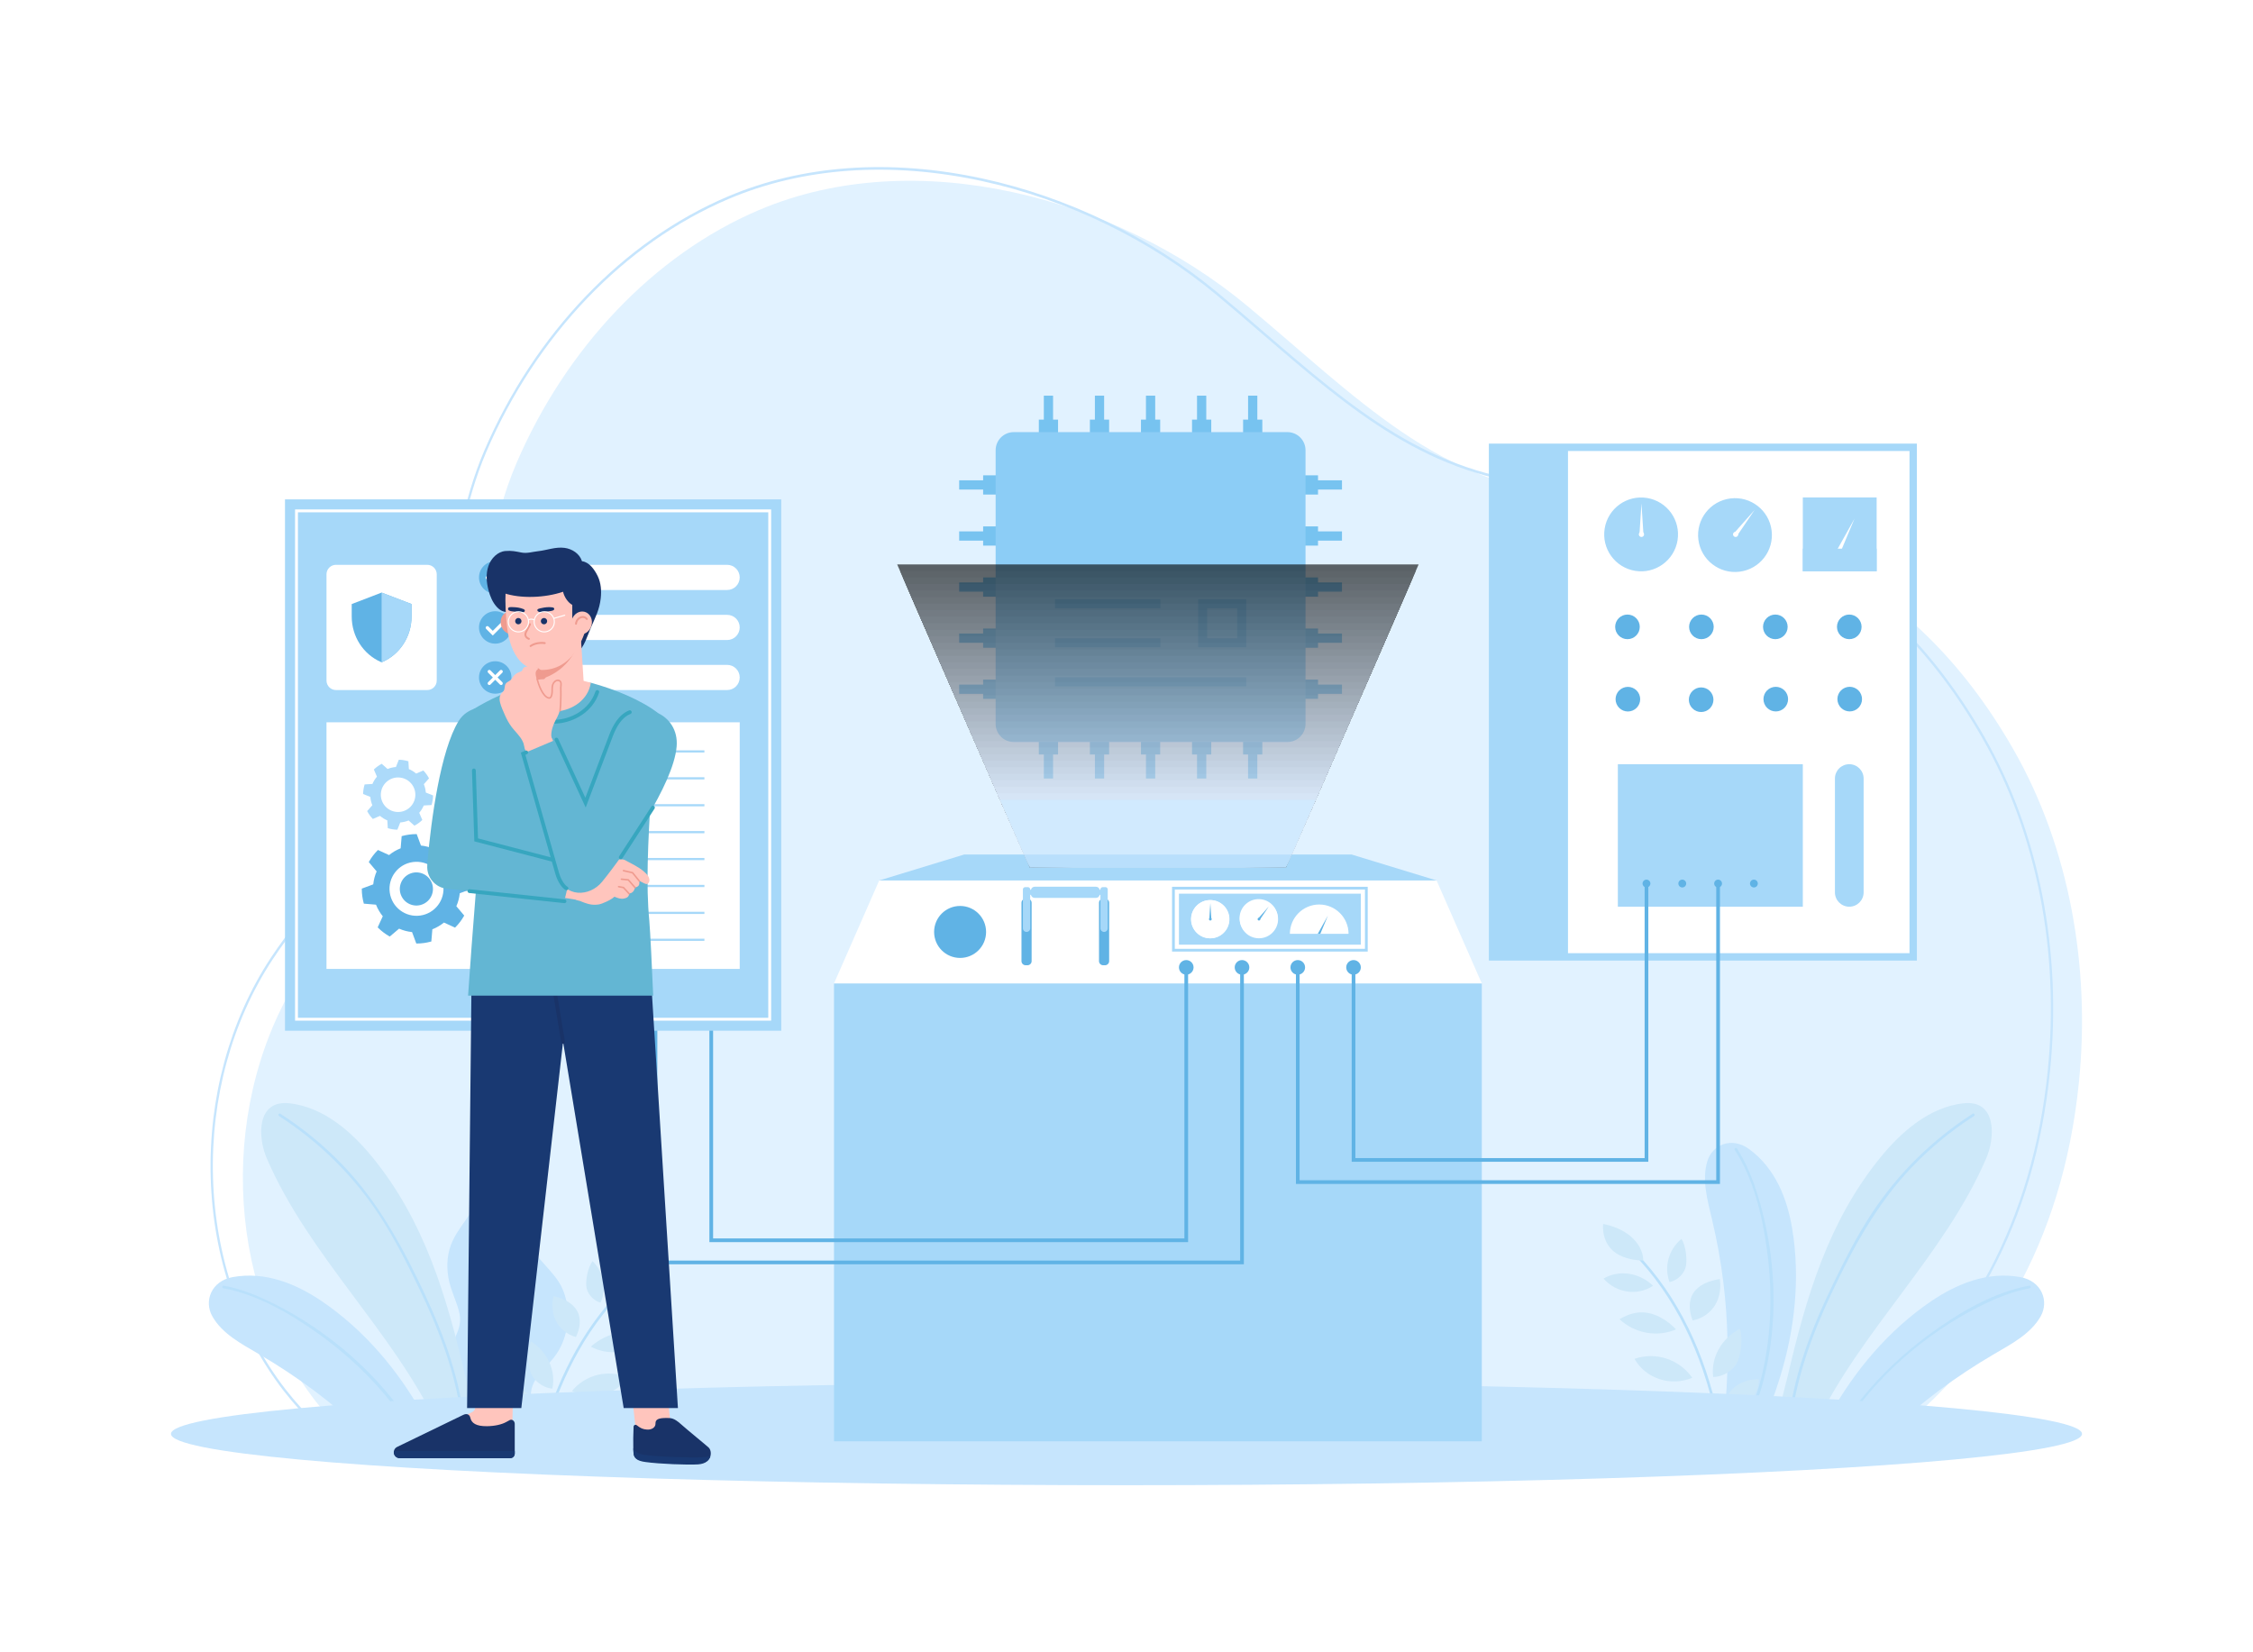<?xml version="1.0" encoding="utf-8"?>
<!-- Generator: Adobe Illustrator 27.5.0, SVG Export Plug-In . SVG Version: 6.00 Build 0)  -->
<svg version="1.1" id="Layer_1" xmlns="http://www.w3.org/2000/svg" xmlns:xlink="http://www.w3.org/1999/xlink" x="0px" y="0px"
	 viewBox="0 0 3000 2200" style="enable-background:new 0 0 3000 2200;" xml:space="preserve">
<g>
	<rect style="fill:#FFFFFF;" width="3000" height="2200"/>
	<g>
		<g>
			<g>
				<path style="fill:#E1F2FF;" d="M2515.987,1914.053H463.998c-15.601-14.867-30.191-30.858-43.571-48.12
					c-123.485-159.318-128.849-403.644-17.636-572.838c40.687-61.897,92.302-111.912,138.673-171.573
					c108.146-139.143,77.407-344.501,146.307-504.968c65.297-152.076,182.027-276.967,322.65-336.816
					c208.395-88.692,475.796-17.787,650.616,127.763c144.666,120.446,255.192,240.659,442.277,255.028
					c235.686,18.102,440.516,95.26,577.831,335.623c74.623,130.625,102.566,289.73,87.044,443.095
					C2746.226,1658.234,2649.406,1809.845,2515.987,1914.053z"/>
			</g>
			<g>
				<g>
					<path style="fill:#C6E5FD;" d="M360.185,1275.967c25.05-38.012,53.253-70.595,83.116-105.098
						c20.076-23.082,38.122-44.031,55.692-66.65c62.618-80.6,78.707-185.866,94.278-287.763
						c11.222-73.454,22.824-149.41,51.664-216.597c66.89-155.745,184.957-278.973,323.938-338.088
						c99.312-42.286,216.599-50.633,339.158-24.122c114.045,24.726,225.417,78.788,313.609,152.222
						c21.26,17.654,42.507,35.992,61.25,52.17c118.358,101.991,220.58,190.073,379.857,202.345
						c130.782,10.045,237.606,37.744,326.574,84.666c104.962,55.397,187.721,137.863,252.999,252.106
						c72.567,126.945,103.614,284.931,87.424,444.856c-20.221,199.514-105.408,359.204-253.392,474.776l-0.387,0.295h-23.454v-3.436
						h22.514c146.901-114.821,231.582-273.632,251.69-472.025c16.113-159.14-14.768-316.32-86.954-442.602
						c-64.962-113.693-147.305-195.749-251.731-250.858c-88.623-46.742-195.09-74.34-325.485-84.357
						c-160.199-12.333-262.754-100.71-381.505-203.043c-18.737-16.164-39.972-34.496-61.208-52.13
						c-87.829-73.138-198.767-126.979-312.371-151.618c-122.006-26.383-238.71-18.097-337.516,23.975
						C831.69,323.792,714.23,446.396,647.673,601.362c-28.649,66.744-40.21,142.452-51.414,215.772
						c-15.631,102.273-31.791,208.022-94.969,289.353c-17.624,22.68-35.706,43.662-55.811,66.784
						c-29.786,34.415-57.924,66.918-82.848,104.742c-53.937,82.123-82.004,184.987-79.029,289.635
						c2.969,105.427,37.283,205.653,96.617,282.214c13.007,16.721,27.578,32.798,43.316,47.788h23.902v3.436H422.94l-0.714-0.087
						l-0.446-0.523c-15.934-15.158-30.684-31.423-43.852-48.352c-59.798-77.158-94.38-178.149-97.372-284.368
						C277.562,1462.336,305.837,1358.714,360.185,1275.967z"/>
				</g>
			</g>
			<g>
				<g>
					<path style="fill:#C6E5FD;" d="M2294.848,1708.207c2.985,24.375,4.707,48.75,5.304,73.055
						c0.422,15.524,0.351,31.013-0.176,46.467c-0.422,13.136-1.159,26.272-2.283,39.337c-0.175,2.705-0.386,5.409-0.632,8.079
						c-0.79,8.467-1.731,16.911-2.754,25.343h48.625c12.14-20.87,20.109-43.565,27.464-67.42
						c19.388-62.694,27.045-131.253,15.946-197.459c-6.497-38.845-21.917-79.904-57.531-105.789
						c-22.935-16.683-48.75-5.725-55.388,16.227c-7.516,24.866,0.176,52.121,6.182,77.445
						C2286.313,1651.66,2291.406,1679.758,2294.848,1708.207z"/>
				</g>
				<g>
					<g>
						<path style="fill:#B9E0FB;" d="M2352.696,1663.25c8.323,60.024,6.146,122.332-9.975,180.88
							c-5.351,19.402-12.384,38.267-21.048,56.357h3.906c44.358-93.486,45.299-208.408,15.947-305.761
							c-6.884-22.76-15.629-45.484-28.625-65.503c-1.194-1.897-4.25-0.141-3.02,1.791
							C2334.993,1569.789,2346.444,1618.047,2352.696,1663.25z"/>
					</g>
				</g>
				<g>
					<path style="fill:#C6E5FD;" d="M2522.781,1900.487c19.014-17.346,38.84-33.932,59.686-49.473
						c23.426-17.456,47.767-33.507,73.231-48.363c22.935-13.346,48.469-26.869,61.534-49.909
						c11.521-20.371,1.44-47.099-26.974-52.297c-44.184-8.043-85.312,9.412-118.573,31.961
						c-56.652,38.389-101.89,92.266-134.519,150.675c-3.249,5.811-6.366,11.605-9.392,17.406H2522.781z"/>
				</g>
				<g>
					<g>
						<path style="fill:#B9E0FB;" d="M2454.91,1900.487c43.548-68.404,109.079-124.474,179.538-160.319
							c21.565-10.958,44.394-20.476,68.278-24.972c2.212-0.422,1.3-3.794-0.914-3.371c-47.31,8.886-92.021,35.193-130.479,63.115
							c-46.977,34.108-88.809,76.439-120.104,125.547H2454.91z"/>
					</g>
				</g>
				<g>
					<g>
						<path style="fill:#B9E0FB;" d="M2183.334,1678.142c56.144,61.471,88.646,140.874,104.123,222.345h3.556
							c-15.386-81.303-47.485-160.465-102.938-222.31c-1.439-1.651-2.915-3.266-4.425-4.882c-1.545-1.686-4.039,0.808-2.494,2.458
							C2181.894,1676.526,2182.632,1677.334,2183.334,1678.142z"/>
					</g>
				</g>
				<g>
					<g>
						<path style="fill:#CDE8F9;" d="M2231.73,1770.026c-11.836,5.26-26.001,6.833-39.521,4.391
							c-13.52-2.443-26.307-8.886-35.676-17.977c11.329-6.626,23.201-10.644,37.196-8.469
							C2207.726,1750.145,2222.658,1760.23,2231.73,1770.026z"/>
					</g>
					<g>
						<path style="fill:#CDE8F9;" d="M2276.062,1882.633c-11.997,3.958-25.524,4.207-37.742,0.697
							c-12.218-3.51-23.047-10.758-30.213-20.222c11.763-5.3,23.574-8.075,36.284-4.777
							C2257.101,1861.629,2269.297,1872.526,2276.062,1882.633z"/>
					</g>
					<g>
						<path style="fill:#CDE8F9;" d="M2238.996,1649.546c-17.08,14.037-23.47,37.084-15.929,57.456
							c11.274-2.096,20.652-12.244,22.014-22.202C2246.444,1674.842,2244.71,1658.666,2238.996,1649.546z"/>
					</g>
					<g>
						<path style="fill:#CDE8F9;" d="M2201.153,1711.879c-20.513,13.979-48.959,9.887-66.014-9.496
							C2156.225,1690.186,2182.853,1694.515,2201.153,1711.879z"/>
					</g>
					<g>
						<path style="fill:#CDE8F9;" d="M2316.726,1769.225c-24.597,12.869-38.861,38.605-35.559,64.162
							c14.196-0.065,28.395-10.001,32.871-21.418C2318.514,1800.551,2321.025,1781.164,2316.726,1769.225z"/>
					</g>
					<g>
						<path style="fill:#CDE8F9;" d="M2253.344,1834.458c-28.721,12.07-61.872,1.206-76.931-25.212
							C2205.319,1799.393,2236.209,1810.149,2253.344,1834.458z"/>
					</g>
					<g>
						<path style="fill:#CDE8F9;" d="M2297.244,1878.038c-2.444-23.817,16.852-41.745,44.779-41.604
							C2342.435,1859.519,2323.891,1875.98,2297.244,1878.038z"/>
					</g>
					<g>
						<path style="fill:#CDE8F9;" d="M2134.612,1629.633c13.498,2.625,26.681,8.03,36.759,16.553
							c10.077,8.522,16.785,20.328,16.688,32.128c-14.398-0.018-30.6-3.992-40.773-13.367
							C2137.112,1655.573,2133.662,1642.007,2134.612,1629.633z"/>
					</g>
					<g>
						<path style="fill:#CDE8F9;" d="M2290.021,1703.067c1.633,11.809,0.066,23.961-6.019,34.207
							c-6.084,10.246-16.96,18.401-30.125,20.89c-4.838-11.991-5.882-26.344,1.118-36.855
							C2261.995,1710.797,2275.929,1704.971,2290.021,1703.067z"/>
					</g>
				</g>
				<g>
					<path style="fill:#CDE8F9;" d="M2371.154,1900.487h44.909c0.195-0.388,0.418-0.741,0.606-1.137
						c60.725-127.945,172.202-227.229,228.216-357.299c11.893-27.615,14.047-78.224-30.747-73.002
						c-44.747,5.216-81.825,37.163-110.281,72.09c-69.154,84.878-98.635,185.032-123.214,290.199
						c-4.964,21.239-13.215,44.708-9.943,66.884C2370.819,1899.04,2371.01,1899.715,2371.154,1900.487z"/>
				</g>
				<g>
					<g>
						<path style="fill:#B9E0FB;" d="M2384.235,1900.487c6.067-61.942,27.582-121.215,53.998-177.344
							c28.489-60.534,60.396-119.579,106.853-168.364c24.95-26.2,52.981-49.246,83.395-68.826c1.895-1.219,0.135-4.261-1.773-3.033
							c-53.086,34.176-98.976,79.064-133.814,131.764c-20.229,30.602-36.944,63.592-52.878,96.587
							c-14.87,30.791-28.444,62.29-39.059,94.819c-10.022,30.709-17.144,62.285-20.244,94.397H2384.235z"/>
					</g>
				</g>
				<g>
					<path style="fill:#C6E5FD;" d="M606.022,1843.499c1.545,1.897,3.196,3.793,4.917,5.724c2.529,2.986,5.198,6.077,7.832,9.483
						c4.531,5.901,8.148,12.468,10.748,19.423c2.73,7.156,4.261,14.722,4.779,22.358h77.432c0.011-4.024-0.273-8.053-0.903-12.067
						c-1.546-9.975-4.215-19.95-4.109-29.749c0.035-3.267,0.386-6.497,1.194-9.729c1.054-4.145,2.739-7.973,4.882-11.591
						c4.952-8.289,12.187-15.454,18.861-22.9c2.002-2.213,3.934-4.46,5.76-6.778c7.797-9.87,13.206-21.496,16.121-33.753
						c3.301-13.733,3.513-28.274,0.492-42.006c-1.054-5.093-2.599-10.045-4.601-14.822c-12.047-29.081-47.661-46.116-49.382-80.641
						c-1.23-24.832,18.264-49.418,9.869-72.845c-6.357-17.842-22.373-29.292-37.476-39.478c-7.797-5.269-13.979-8.535-19.317-16.788
						c-2.845-4.39-9.378-18.053-9.096-25.324c-5.269,10.115-10.361,20.441-12.925,31.54c-2.388,10.396-1.932,21.354,1.511,31.435
						c3.512,10.22,8.464,19.317,8.605,30.451c0.422,28.8-25.78,50.049-38.178,76.005c-7.516,15.665-8.816,32.664-6.006,49.663
						c2.845,17,11.485,31.646,14.891,48.364c2.213,11.029-1.018,20.757-5.303,30.311c-3.126,7.059-6.849,14.014-9.307,21.354
						c-0.632,1.932-1.194,3.934-1.616,5.936c-0.07,0.21-0.105,0.386-0.14,0.597c-3.372,16.402,2.248,25.92,10.432,35.79
						C605.987,1843.464,606.022,1843.464,606.022,1843.499z"/>
				</g>
				<g>
					<path style="fill:#C6E5FD;" d="M572.214,1900.487c-3.026-5.801-6.143-11.595-9.392-17.406
						c-32.629-58.409-77.867-112.286-134.519-150.675c-33.261-22.549-74.389-40.004-118.573-31.961
						c-28.414,5.198-38.494,31.926-26.939,52.297c13.03,23.04,38.565,36.563,61.5,49.909c25.463,14.857,49.803,30.907,73.23,48.363
						c20.845,15.541,40.672,32.127,59.685,49.473H572.214z"/>
				</g>
				<g>
					<g>
						<path style="fill:#B9E0FB;" d="M544.617,1900.487h4.628c-44.017-70.003-110.865-127.403-182.758-163.761
							c-21.565-10.923-44.43-20.406-68.313-24.902c-2.178-0.422-3.126,2.95-0.913,3.371c46.01,8.675,89.387,33.963,126.968,60.868
							C471.26,1809.737,513.167,1851.761,544.617,1900.487z"/>
					</g>
				</g>
				<g>
					<g>
						<path style="fill:#B9E0FB;" d="M727.853,1900.487c21.173-71.427,56.842-139.177,111.488-190.208
							c0.737-0.738,1.51-1.405,2.248-2.107c1.651-1.51-0.843-4.004-2.494-2.459c-1.44,1.335-2.88,2.67-4.32,4.074
							c-54.116,51.382-89.527,119.261-110.548,190.7H727.853z"/>
					</g>
				</g>
				<g>
					<g>
						<path style="fill:#CDE8F9;" d="M786.767,1793.058c10.737,5.835,23.94,8.379,36.839,7.096
							c12.899-1.282,25.408-6.382,34.902-14.229c-10.157-7.082-21.021-11.752-34.346-10.758
							C810.836,1776.163,796.035,1784.526,786.767,1793.058z"/>
					</g>
					<g>
						<path style="fill:#CDE8F9;" d="M736.62,1895.634c10.986,4.623,23.689,5.873,35.444,3.489
							c11.755-2.384,22.483-8.387,29.933-16.75c-10.665-5.868-21.565-9.364-33.766-7.217
							C756.03,1877.304,743.741,1886.636,736.62,1895.634z"/>
					</g>
					<g>
						<path style="fill:#CDE8F9;" d="M788.98,1679.203c15.01,14.484,19.289,36.639,10.667,55.232
							c-10.445-2.817-18.503-13.066-19.037-22.533S782.92,1687.351,788.98,1679.203z"/>
					</g>
					<g>
						<path style="fill:#CDE8F9;" d="M819.89,1740.667c18.242,14.687,45.303,12.975,62.798-3.975
							C863.773,1723.639,838.404,1725.711,819.89,1740.667z"/>
					</g>
					<g>
						<path style="fill:#CDE8F9;" d="M706.891,1785.923c22.167,13.95,33.649,39.225,28.625,63.013
							c-13.346-1.127-25.954-11.537-29.306-22.611C702.858,1815.25,701.951,1796.828,706.891,1785.923z"/>
					</g>
					<g>
						<path style="fill:#CDE8F9;" d="M761.602,1852.032c26.105,13.508,58.099,5.779,74.245-17.936
							C809.401,1822.66,779.543,1830.456,761.602,1852.032z"/>
					</g>
					<g>
						<path style="fill:#CDE8F9;" d="M717.043,1889.722c4.086-22.216-12.715-40.526-38.99-42.49
							C675.933,1868.912,692.137,1885.786,717.043,1889.722z"/>
					</g>
					<g>
						<path style="fill:#CDE8F9;" d="M888.646,1668.312c-12.891,1.456-25.696,5.549-35.814,12.808
							c-10.117,7.259-17.312,17.858-18.107,28.963c13.543,1.064,29.078-1.457,39.35-9.51
							C884.347,1692.521,888.61,1680.021,888.646,1668.312z"/>
					</g>
					<g>
						<path style="fill:#CDE8F9;" d="M736.973,1725.708c-2.422,10.983-1.861,22.53,3.092,32.623
							c4.953,10.093,14.569,18.579,26.764,21.908c5.45-10.914,7.51-24.334,1.716-34.746
							C762.751,1735.082,750.083,1728.556,736.973,1725.708z"/>
					</g>
				</g>
				<g>
					<path style="fill:#CDE8F9;" d="M583.929,1900.487h44.908c0.144-0.772,0.335-1.448,0.456-2.265
						c3.272-22.176-4.979-45.645-9.943-66.884c-24.579-105.167-54.06-205.321-123.214-290.199
						c-28.456-34.927-65.534-66.874-110.281-72.09c-44.794-5.222-42.639,45.387-30.747,73.002
						c56.014,130.07,167.491,229.354,228.216,357.299C583.511,1899.747,583.734,1900.099,583.929,1900.487z"/>
				</g>
				<g>
					<g>
						<path style="fill:#B9E0FB;" d="M505.679,1618.916c18.915,29.033,34.732,60.122,49.87,91.253
							c15.056,30.961,28.832,62.62,39.606,95.345c10.171,30.892,17.454,62.648,20.602,94.974h3.518
							c-5.99-61.505-27.06-120.385-53.126-176.221c-29.083-62.298-61.888-123.044-109.777-173.033
							c-24.89-25.981-52.845-48.842-83.089-68.313c-1.906-1.227-3.669,1.812-1.773,3.033
							C424.906,1520.328,470.992,1565.673,505.679,1618.916z"/>
					</g>
				</g>
				<g>
					<g>
						<path style="fill:#B9E0FB;" d="M671.28,1609.302c-1.019,18.685-9.308,33.296-17.737,49.452
							c-5.585,10.678-10.221,22.163-7.903,34.385c2.6,13.698,11.134,25.358,17.667,37.335c8.499,15.489,12.222,32.524,10.677,50.12
							c-2.775,32.208-19.352,61.218-22.584,93.39c-0.881,8.813-0.997,17.658-0.779,26.502h3.51
							c-0.178-6.854-0.171-13.711,0.289-20.567c2.178-32.454,17.983-61.253,22.408-93.215c2.037-14.892,1.054-29.959-4.109-44.149
							c-4.777-13.065-13.206-24.234-19.072-36.773c-8.605-18.44-3.653-33.367,5.69-50.366c7.06-12.855,13.136-25.183,14.892-39.969
							c1.897-15.7,0.737-33.753-5.655-48.363c-3.091-7.095-7.235-13.593-10.853-20.406c-5.233-9.87-8.885-20.266-11.344-31.119
							c-0.491-2.213-3.863-1.299-3.372,0.913c3.512,15.595,10.08,28.906,17.702,42.779
							C669.243,1574.812,672.228,1591.601,671.28,1609.302z"/>
					</g>
				</g>
			</g>
			<g>
				<ellipse style="fill:#C6E5FD;" cx="1500" cy="1909.172" rx="1272.328" ry="68.351"/>
			</g>
		</g>
		<g>
			<g>
				<g>
					<g>
						<g>
							<g>
								<rect x="1383.266" y="963.743" style="fill:#77C3F0;" width="25.597" height="40.888"/>
							</g>
						</g>
						<g>
							<g>
								<rect x="1389.915" y="963.743" style="fill:#77C3F0;" width="12.3" height="72.801"/>
							</g>
						</g>
					</g>
					<g>
						<g>
							<g>
								<rect x="1451.264" y="963.743" style="fill:#77C3F0;" width="25.597" height="40.888"/>
							</g>
						</g>
						<g>
							<g>
								<rect x="1457.913" y="963.743" style="fill:#77C3F0;" width="12.3" height="72.801"/>
							</g>
						</g>
					</g>
					<g>
						<g>
							<g>
								<rect x="1519.262" y="963.743" style="fill:#77C3F0;" width="25.597" height="40.888"/>
							</g>
						</g>
						<g>
							<g>
								<rect x="1525.911" y="963.743" style="fill:#77C3F0;" width="12.3" height="72.801"/>
							</g>
						</g>
					</g>
					<g>
						<g>
							<g>
								<rect x="1587.26" y="963.743" style="fill:#77C3F0;" width="25.597" height="40.888"/>
							</g>
						</g>
						<g>
							<g>
								<rect x="1593.908" y="963.743" style="fill:#77C3F0;" width="12.3" height="72.801"/>
							</g>
						</g>
					</g>
					<g>
						<g>
							<g>
								<rect x="1655.258" y="963.743" style="fill:#77C3F0;" width="25.597" height="40.888"/>
							</g>
						</g>
						<g>
							<g>
								<rect x="1661.906" y="963.743" style="fill:#77C3F0;" width="12.3" height="72.801"/>
							</g>
						</g>
					</g>
				</g>
				<g>
					<g>
						<g>
							<g>
								
									<rect x="1655.258" y="558.72" transform="matrix(-1 -1.224647e-16 1.224647e-16 -1 3336.112 1158.329)" style="fill:#77C3F0;" width="25.597" height="40.888"/>
							</g>
						</g>
						<g>
							<g>
								
									<rect x="1661.906" y="526.807" transform="matrix(-1 -1.224647e-16 1.224647e-16 -1 3336.112 1126.416)" style="fill:#77C3F0;" width="12.3" height="72.801"/>
							</g>
						</g>
					</g>
					<g>
						<g>
							<g>
								
									<rect x="1587.26" y="558.72" transform="matrix(-1 -1.224647e-16 1.224647e-16 -1 3200.117 1158.329)" style="fill:#77C3F0;" width="25.597" height="40.888"/>
							</g>
						</g>
						<g>
							<g>
								
									<rect x="1593.908" y="526.807" transform="matrix(-1 -1.224647e-16 1.224647e-16 -1 3200.117 1126.416)" style="fill:#77C3F0;" width="12.3" height="72.801"/>
							</g>
						</g>
					</g>
					<g>
						<g>
							<g>
								
									<rect x="1519.262" y="558.72" transform="matrix(-1 -1.224647e-16 1.224647e-16 -1 3064.121 1158.329)" style="fill:#77C3F0;" width="25.597" height="40.888"/>
							</g>
						</g>
						<g>
							<g>
								
									<rect x="1525.911" y="526.807" transform="matrix(-1 -1.224647e-16 1.224647e-16 -1 3064.121 1126.416)" style="fill:#77C3F0;" width="12.3" height="72.801"/>
							</g>
						</g>
					</g>
					<g>
						<g>
							<g>
								
									<rect x="1451.264" y="558.72" transform="matrix(-1 -1.224647e-16 1.224647e-16 -1 2928.125 1158.329)" style="fill:#77C3F0;" width="25.597" height="40.888"/>
							</g>
						</g>
						<g>
							<g>
								
									<rect x="1457.913" y="526.807" transform="matrix(-1 -1.224647e-16 1.224647e-16 -1 2928.125 1126.416)" style="fill:#77C3F0;" width="12.3" height="72.801"/>
							</g>
						</g>
					</g>
					<g>
						<g>
							<g>
								
									<rect x="1383.266" y="558.72" transform="matrix(-1 -1.224647e-16 1.224647e-16 -1 2792.129 1158.329)" style="fill:#77C3F0;" width="25.597" height="40.888"/>
							</g>
						</g>
						<g>
							<g>
								
									<rect x="1389.915" y="526.807" transform="matrix(-1 -1.224647e-16 1.224647e-16 -1 2792.129 1126.416)" style="fill:#77C3F0;" width="12.3" height="72.801"/>
							</g>
						</g>
					</g>
				</g>
				<g>
					<g>
						<g>
							<g>
								
									<rect x="1316.751" y="625.236" transform="matrix(-1.836970e-16 1 -1 -1.836970e-16 1975.229 -683.869)" style="fill:#77C3F0;" width="25.597" height="40.888"/>
							</g>
						</g>
						<g>
							<g>
								
									<rect x="1307.443" y="609.279" transform="matrix(-1.836970e-16 1 -1 -1.836970e-16 1959.273 -667.913)" style="fill:#77C3F0;" width="12.3" height="72.801"/>
							</g>
						</g>
					</g>
					<g>
						<g>
							<g>
								
									<rect x="1316.751" y="693.234" transform="matrix(-1.836970e-16 1 -1 -1.836970e-16 2043.227 -615.871)" style="fill:#77C3F0;" width="25.597" height="40.888"/>
							</g>
						</g>
						<g>
							<g>
								
									<rect x="1307.443" y="677.277" transform="matrix(-1.836970e-16 1 -1 -1.836970e-16 2027.271 -599.915)" style="fill:#77C3F0;" width="12.3" height="72.801"/>
							</g>
						</g>
					</g>
					<g>
						<g>
							<g>
								
									<rect x="1316.751" y="761.232" transform="matrix(-1.836970e-16 1 -1 -1.836970e-16 2111.225 -547.873)" style="fill:#77C3F0;" width="25.597" height="40.888"/>
							</g>
						</g>
						<g>
							<g>
								
									<rect x="1307.443" y="745.275" transform="matrix(-1.836970e-16 1 -1 -1.836970e-16 2095.268 -531.917)" style="fill:#77C3F0;" width="12.3" height="72.801"/>
							</g>
						</g>
					</g>
					<g>
						<g>
							<g>
								
									<rect x="1316.751" y="829.229" transform="matrix(-1.836970e-16 1 -1 -1.836970e-16 2179.223 -479.875)" style="fill:#77C3F0;" width="25.597" height="40.888"/>
							</g>
						</g>
						<g>
							<g>
								
									<rect x="1307.443" y="813.273" transform="matrix(-1.836970e-16 1 -1 -1.836970e-16 2163.266 -463.919)" style="fill:#77C3F0;" width="12.3" height="72.801"/>
							</g>
						</g>
					</g>
					<g>
						<g>
							<g>
								
									<rect x="1316.751" y="897.227" transform="matrix(-1.836970e-16 1 -1 -1.836970e-16 2247.221 -411.878)" style="fill:#77C3F0;" width="25.597" height="40.888"/>
							</g>
						</g>
						<g>
							<g>
								
									<rect x="1307.443" y="881.271" transform="matrix(-1.836970e-16 1 -1 -1.836970e-16 2231.264 -395.921)" style="fill:#77C3F0;" width="12.3" height="72.801"/>
							</g>
						</g>
					</g>
				</g>
				<g>
					<g>
						<g>
							<g>
								
									<rect x="1721.773" y="897.227" transform="matrix(6.123234e-17 -1 1 6.123234e-17 816.9 2652.243)" style="fill:#77C3F0;" width="25.597" height="40.888"/>
							</g>
						</g>
						<g>
							<g>
								
									<rect x="1744.378" y="881.271" transform="matrix(6.123234e-17 -1 1 6.123234e-17 832.856 2668.2)" style="fill:#77C3F0;" width="12.3" height="72.801"/>
							</g>
						</g>
					</g>
					<g>
						<g>
							<g>
								
									<rect x="1721.773" y="829.229" transform="matrix(6.123234e-17 -1 1 6.123234e-17 884.898 2584.245)" style="fill:#77C3F0;" width="25.597" height="40.888"/>
							</g>
						</g>
						<g>
							<g>
								
									<rect x="1744.378" y="813.273" transform="matrix(6.123234e-17 -1 1 6.123234e-17 900.854 2600.202)" style="fill:#77C3F0;" width="12.3" height="72.801"/>
							</g>
						</g>
					</g>
					<g>
						<g>
							<g>
								
									<rect x="1721.773" y="761.232" transform="matrix(6.123234e-17 -1 1 6.123234e-17 952.896 2516.247)" style="fill:#77C3F0;" width="25.597" height="40.888"/>
							</g>
						</g>
						<g>
							<g>
								
									<rect x="1744.378" y="745.275" transform="matrix(6.123234e-17 -1 1 6.123234e-17 968.852 2532.204)" style="fill:#77C3F0;" width="12.3" height="72.801"/>
							</g>
						</g>
					</g>
					<g>
						<g>
							<g>
								
									<rect x="1721.773" y="693.234" transform="matrix(6.123234e-17 -1 1 6.123234e-17 1020.894 2448.249)" style="fill:#77C3F0;" width="25.597" height="40.888"/>
							</g>
						</g>
						<g>
							<g>
								
									<rect x="1744.378" y="677.277" transform="matrix(6.123234e-17 -1 1 6.123234e-17 1036.85 2464.206)" style="fill:#77C3F0;" width="12.3" height="72.801"/>
							</g>
						</g>
					</g>
					<g>
						<g>
							<g>
								
									<rect x="1721.773" y="625.236" transform="matrix(6.123234e-17 -1 1 6.123234e-17 1088.892 2380.251)" style="fill:#77C3F0;" width="25.597" height="40.888"/>
							</g>
						</g>
						<g>
							<g>
								
									<rect x="1744.378" y="609.279" transform="matrix(6.123234e-17 -1 1 6.123234e-17 1104.848 2396.208)" style="fill:#77C3F0;" width="12.3" height="72.801"/>
							</g>
						</g>
					</g>
				</g>
				<g>
					<g>
						<path style="fill:#8CCDF6;" d="M1714.232,575.359H1349.89c-13.335,0-24.146,10.81-24.146,24.145v364.342
							c0,13.335,10.811,24.145,24.146,24.145h364.342c13.335,0,24.145-10.81,24.145-24.145V599.505
							C1738.376,586.169,1727.567,575.359,1714.232,575.359z"/>
					</g>
				</g>
				<g>
					<g>
						<g>
							<g>
								<rect x="1404.734" y="797.82" style="fill:#70BEED;" width="140.394" height="12"/>
							</g>
						</g>
					</g>
					<g>
						<g>
							<g>
								<rect x="1404.734" y="849.822" style="fill:#70BEED;" width="140.394" height="12"/>
							</g>
						</g>
					</g>
					<g>
						<g>
							<g>
								<rect x="1404.734" y="901.827" style="fill:#70BEED;" width="254.652" height="12"/>
							</g>
						</g>
					</g>
					<g>
						<g>
							<g>
								<path style="fill:#70BEED;" d="M1659.386,861.822h-64.008V797.82h64.008V861.822z M1607.378,849.822h40.008V809.82h-40.008
									V849.822z"/>
							</g>
						</g>
					</g>
				</g>
			</g>
			<g>
				<g>
					<g>
						<polygon style="fill:#A6D8F9;" points="1799.602,1137.725 1284.022,1137.725 1170.728,1172.314 1541.812,1247.907 
							1912.897,1172.314 						"/>
					</g>
				</g>
				<g>
					<g>
						<polygon style="fill:#A6D8F9;" points="1973.103,1919.016 1110.521,1919.016 1110.521,1309.41 1541.812,1257.337 
							1973.103,1309.41 						"/>
					</g>
				</g>
				<g>
					<g>
						<polygon style="fill:#FFFFFF;" points="1912.897,1172.314 1541.812,1172.314 1170.728,1172.314 1110.521,1309.41 
							1541.812,1309.41 1973.104,1309.41 						"/>
					</g>
				</g>
				<g>
					<g>
						<circle style="fill:#60B3E5;" cx="1278.427" cy="1240.862" r="34.603"/>
					</g>
				</g>
				<g>
					<g>
						<g>
							<path style="fill:#60B3E5;" d="M1468.916,1196.515h2.453c3.055,0,5.532,2.477,5.532,5.532v77.629
								c0,3.055-2.477,5.532-5.532,5.532h-2.453c-3.056,0-5.532-2.477-5.532-5.532v-77.629
								C1463.384,1198.992,1465.861,1196.515,1468.916,1196.515z"/>
						</g>
					</g>
					<g>
						<g>
							<path style="fill:#60B3E5;" d="M1365.689,1196.515h2.453c3.055,0,5.532,2.477,5.532,5.532v77.629
								c0,3.055-2.477,5.532-5.532,5.532h-2.453c-3.055,0-5.532-2.477-5.532-5.532v-77.629
								C1360.157,1198.992,1362.634,1196.515,1365.689,1196.515z"/>
						</g>
					</g>
				</g>
				<g>
					<g>
						<path style="fill:#A6D8F9;" d="M1366.916,1240.862c2.688,0,4.877-2.189,4.877-4.877v-44.526h0.994
							c0.461,2.319,2.51,4.071,4.959,4.071h81.568c2.451,0,4.498-1.752,4.959-4.071h0.994v44.526c0,2.688,2.189,4.877,4.877,4.877
							c2.688,0,4.877-2.189,4.877-4.877v-51.722c0-1.694-1.378-3.072-3.072-3.072h-3.61c-1.695,0-3.072,1.378-3.072,3.072v0.466
							h-0.994c-0.461-2.319-2.508-4.071-4.959-4.071h-81.568c-2.448,0-4.498,1.752-4.959,4.071h-0.994v-0.466
							c0-1.694-1.378-3.072-3.072-3.072h-3.61c-1.694,0-3.072,1.378-3.072,3.072v51.722
							C1362.039,1238.673,1364.228,1240.862,1366.916,1240.862z"/>
					</g>
				</g>
				<g>
					<g>
						<g>
							<path style="fill:#A6D8F9;" d="M1821.211,1266.992h-260.56v-86.26h260.56V1266.992z M1564.324,1263.318h253.214v-78.914
								h-253.214V1263.318z"/>
						</g>
					</g>
				</g>
				<g>
					<g>
						<rect x="1569.837" y="1189.914" style="fill:#A6D8F9;" width="242.193" height="67.896"/>
					</g>
				</g>
				<g>
					<g>
						<circle style="fill:#FFFFFF;" cx="1611.628" cy="1223.862" r="25.446"/>
					</g>
				</g>
				<g>
					<g>
						<circle style="fill:#FFFFFF;" cx="1676.369" cy="1223.862" r="25.446"/>
					</g>
				</g>
				<g>
					<g>
						<g>
							<circle style="fill:#60B3E5;" cx="1579.565" cy="1288.05" r="9.729"/>
						</g>
					</g>
					<g>
						<g>
							<circle style="fill:#60B3E5;" cx="1653.811" cy="1288.05" r="9.729"/>
						</g>
					</g>
					<g>
						<g>
							<circle style="fill:#60B3E5;" cx="1728.056" cy="1288.05" r="9.729"/>
						</g>
					</g>
					<g>
						<g>
							<circle style="fill:#60B3E5;" cx="1802.301" cy="1288.05" r="9.729"/>
						</g>
					</g>
				</g>
				<g>
					<g>
						<g>
							<g>
								<g>
									
										<ellipse transform="matrix(0.707 -0.707 0.707 0.707 -393.367 1498.053)" style="fill:#FFFFFF;" cx="1611.627" cy="1223.862" rx="25.445" ry="25.445"/>
								</g>
							</g>
						</g>
						<g>
							<g>
								<g>
									<path style="fill:#60B3E5;" d="M1613.436,1223.862c0,0.999-0.81,1.808-1.808,1.808s-1.808-0.81-1.808-1.808
										s0.81-1.808,1.808-1.808S1613.436,1222.863,1613.436,1223.862z"/>
								</g>
							</g>
						</g>
						<g>
							<g>
								<g>
									<polygon style="fill:#60B3E5;" points="1611.627,1202.522 1610.249,1223.862 1613.005,1223.862 									"/>
								</g>
							</g>
						</g>
					</g>
					<g>
						<g>
							<g>
								<g>
									
										<ellipse transform="matrix(0.796 -0.605 0.605 0.796 -398.854 1262.603)" style="fill:#FFFFFF;" cx="1676.368" cy="1223.862" rx="25.445" ry="25.445"/>
								</g>
							</g>
						</g>
						<g>
							<g>
								<g>
									<path style="fill:#60B3E5;" d="M1677.796,1224.972c-0.613,0.789-1.749,0.931-2.538,0.318
										c-0.789-0.613-0.931-1.749-0.318-2.538c0.613-0.789,1.749-0.931,2.538-0.318
										C1678.266,1223.047,1678.409,1224.183,1677.796,1224.972z"/>
								</g>
							</g>
						</g>
						<g>
							<g>
								<g>
									<polygon style="fill:#60B3E5;" points="1689.462,1207.011 1675.28,1223.017 1677.456,1224.708 									"/>
								</g>
							</g>
						</g>
					</g>
					<g>
						<g>
							<g>
								<path style="fill:#FFFFFF;" d="M1717.543,1243.397c0-21.578,17.492-39.07,39.07-39.07s39.07,17.492,39.07,39.07H1717.543z"
									/>
							</g>
						</g>
						<g>
							<g>
								<polygon style="fill:#60B3E5;" points="1754.651,1243.397 1758.034,1243.397 1768.219,1219.072 								"/>
							</g>
						</g>
					</g>
				</g>
			</g>
			<g style="opacity:0.6;">
				<g>
					<g>
						<polygon points="1888.986,751.501 1751.789,1065.074 1712.248,1155.365 1371.377,1155.365 1331.835,1065.074 
							1194.639,751.501 						"/>
					</g>
				</g>
				<g>
					<g>
						<polygon style="fill:#060607;" points="1198.45,760.211 1885.175,760.211 1750.691,1067.582 1710.341,1155.365 
							1373.277,1155.365 1332.933,1067.582 						"/>
					</g>
				</g>
				<g>
					<g>
						<polygon style="fill:#0C0D0E;" points="1202.261,768.922 1881.364,768.922 1749.592,1070.09 1708.434,1155.365 
							1375.177,1155.365 1334.032,1070.09 						"/>
					</g>
				</g>
				<g>
					<g>
						<polygon style="fill:#121315;" points="1206.072,777.632 1877.553,777.632 1748.494,1072.598 1706.527,1155.365 
							1377.078,1155.365 1335.13,1072.598 						"/>
					</g>
				</g>
				<g>
					<g>
						<polygon style="fill:#18191B;" points="1209.883,786.343 1873.742,786.343 1747.396,1075.106 1704.62,1155.365 
							1378.978,1155.365 1336.229,1075.106 						"/>
					</g>
				</g>
				<g>
					<g>
						<polygon style="fill:#1E1F22;" points="1213.694,795.053 1869.931,795.053 1746.297,1077.614 1702.713,1155.365 
							1380.878,1155.365 1337.327,1077.614 						"/>
					</g>
				</g>
				<g>
					<g>
						<polygon style="fill:#242629;" points="1217.505,803.763 1866.12,803.763 1745.199,1080.123 1700.806,1155.365 
							1382.778,1155.365 1338.425,1080.123 						"/>
					</g>
				</g>
				<g>
					<g>
						<polygon style="fill:#292C30;" points="1221.316,812.474 1862.309,812.474 1744.1,1082.631 1698.899,1155.365 
							1384.678,1155.365 1339.524,1082.631 						"/>
					</g>
				</g>
				<g>
					<g>
						<polygon style="fill:#2F3237;" points="1225.127,821.184 1858.498,821.184 1743.002,1085.139 1696.992,1155.365 
							1386.579,1155.365 1340.622,1085.139 						"/>
					</g>
				</g>
				<g>
					<g>
						<polygon style="fill:#35393E;" points="1228.938,829.894 1854.687,829.894 1741.904,1087.647 1695.085,1155.365 
							1388.479,1155.365 1341.72,1087.647 						"/>
					</g>
				</g>
				<g>
					<g>
						<polygon style="fill:#3B3F45;" points="1232.749,838.605 1850.876,838.605 1740.805,1090.155 1693.178,1155.365 
							1390.379,1155.365 1342.819,1090.155 						"/>
					</g>
				</g>
				<g>
					<g>
						<polygon style="fill:#41454B;" points="1236.56,847.315 1847.065,847.315 1739.707,1092.663 1691.271,1155.365 
							1392.279,1155.365 1343.917,1092.663 						"/>
					</g>
				</g>
				<g>
					<g>
						<polygon style="fill:#474B52;" points="1240.371,856.025 1843.254,856.025 1738.609,1095.171 1689.364,1155.365 
							1394.179,1155.365 1345.016,1095.171 						"/>
					</g>
				</g>
				<g>
					<g>
						<polygon style="fill:#4D5259;" points="1244.182,864.736 1839.443,864.736 1737.51,1097.679 1687.457,1155.365 
							1396.079,1155.365 1346.114,1097.679 						"/>
					</g>
				</g>
				<g>
					<g>
						<polygon style="fill:#535860;" points="1247.993,873.446 1835.632,873.446 1736.412,1100.187 1685.55,1155.365 
							1397.98,1155.365 1347.213,1100.187 						"/>
					</g>
				</g>
				<g>
					<g>
						<polygon style="fill:#595E67;" points="1251.804,882.156 1831.821,882.156 1735.313,1102.695 1683.643,1155.365 
							1399.88,1155.365 1348.311,1102.695 						"/>
					</g>
				</g>
				<g>
					<g>
						<polygon style="fill:#5F646E;" points="1255.615,890.867 1828.01,890.867 1734.215,1105.203 1681.736,1155.365 
							1401.78,1155.365 1349.409,1105.203 						"/>
					</g>
				</g>
				<g>
					<g>
						<polygon style="fill:#656B75;" points="1259.426,899.577 1824.199,899.577 1733.117,1107.712 1679.829,1155.365 
							1403.68,1155.365 1350.508,1107.712 						"/>
					</g>
				</g>
				<g>
					<g>
						<polygon style="fill:#6A717B;" points="1263.237,908.287 1820.388,908.287 1732.018,1110.22 1677.922,1155.365 
							1405.58,1155.365 1351.606,1110.22 						"/>
					</g>
				</g>
				<g>
					<g>
						<polygon style="fill:#707782;" points="1267.048,916.998 1816.577,916.998 1730.92,1112.728 1676.015,1155.365 
							1407.481,1155.365 1352.704,1112.728 						"/>
					</g>
				</g>
				<g>
					<g>
						<polygon style="fill:#767E89;" points="1270.859,925.708 1812.766,925.708 1729.822,1115.236 1674.108,1155.365 
							1409.381,1155.365 1353.803,1115.236 						"/>
					</g>
				</g>
				<g>
					<g>
						<polygon style="fill:#7C8490;" points="1274.67,934.419 1808.954,934.419 1728.723,1117.744 1672.201,1155.365 
							1411.281,1155.365 1354.901,1117.744 						"/>
					</g>
				</g>
				<g>
					<g>
						<polygon style="fill:#828A97;" points="1278.481,943.129 1805.143,943.129 1727.625,1120.252 1670.294,1155.365 
							1413.181,1155.365 1356,1120.252 						"/>
					</g>
				</g>
				<g>
					<g>
						<polygon style="fill:#88909E;" points="1282.292,951.839 1801.332,951.839 1726.526,1122.76 1668.387,1155.365 
							1415.081,1155.365 1357.098,1122.76 						"/>
					</g>
				</g>
				<g>
					<g>
						<polygon style="fill:#8E97A5;" points="1286.103,960.55 1797.521,960.55 1725.428,1125.268 1666.48,1155.365 
							1416.982,1155.365 1358.196,1125.268 						"/>
					</g>
				</g>
				<g>
					<g>
						<polygon style="fill:#949DAC;" points="1289.914,969.26 1793.71,969.26 1724.33,1127.776 1664.573,1155.365 
							1418.882,1155.365 1359.295,1127.776 						"/>
					</g>
				</g>
				<g>
					<g>
						<polygon style="fill:#9AA3B2;" points="1293.725,977.97 1789.899,977.97 1723.231,1130.285 1662.666,1155.365 
							1420.782,1155.365 1360.393,1130.285 						"/>
					</g>
				</g>
				<g>
					<g>
						<polygon style="fill:#A0A9B9;" points="1297.536,986.681 1786.088,986.681 1722.133,1132.793 1660.759,1155.365 
							1422.682,1155.365 1361.491,1132.793 						"/>
					</g>
				</g>
				<g>
					<g>
						<polygon style="fill:#A6B0C0;" points="1301.347,995.391 1782.277,995.391 1721.035,1135.301 1658.852,1155.365 
							1424.582,1155.365 1362.59,1135.301 						"/>
					</g>
				</g>
				<g>
					<g>
						<polygon style="fill:#ACB6C7;" points="1305.158,1004.101 1778.466,1004.101 1719.936,1137.809 1656.945,1155.365 
							1426.483,1155.365 1363.688,1137.809 						"/>
					</g>
				</g>
				<g>
					<g>
						<polygon style="fill:#B1BCCE;" points="1308.969,1012.812 1774.655,1012.812 1718.838,1140.317 1655.038,1155.365 
							1428.383,1155.365 1364.787,1140.317 						"/>
					</g>
				</g>
				<g>
					<g>
						<polygon style="fill:#B7C3D5;" points="1312.78,1021.522 1770.844,1021.522 1717.74,1142.825 1653.131,1155.365 
							1430.283,1155.365 1365.885,1142.825 						"/>
					</g>
				</g>
				<g>
					<g>
						<polygon style="fill:#BDC9DC;" points="1316.591,1030.233 1767.033,1030.233 1716.641,1145.333 1651.224,1155.365 
							1432.183,1155.365 1366.984,1145.333 						"/>
					</g>
				</g>
				<g>
					<g>
						<polygon style="fill:#C3CFE2;" points="1320.402,1038.943 1763.222,1038.943 1715.543,1147.841 1649.317,1155.365 
							1434.083,1155.365 1368.082,1147.841 						"/>
					</g>
				</g>
				<g>
					<g>
						<polygon style="fill:#C9D5E9;" points="1324.213,1047.653 1759.411,1047.653 1714.444,1150.349 1647.41,1155.365 
							1435.984,1155.365 1369.18,1150.349 						"/>
					</g>
				</g>
				<g>
					<g>
						<polygon style="fill:#CFDCF0;" points="1328.024,1056.364 1755.6,1056.364 1713.346,1152.857 1645.503,1155.365 
							1437.884,1155.365 1370.279,1152.857 						"/>
					</g>
				</g>
				<g>
					<g>
						<polygon style="fill:#C6E5FD;" points="1751.789,1065.074 1712.248,1155.365 1371.377,1155.365 1331.835,1065.074 						"/>
					</g>
				</g>
			</g>
			<g>
				<g>
					<g>
						<g>
							<polygon style="fill:#60B3E5;" points="1582.021,1653.859 944.612,1653.859 944.612,1341.721 949.528,1341.721 
								949.528,1648.943 1577.106,1648.943 1577.106,1282.081 1582.021,1282.081 							"/>
						</g>
					</g>
				</g>
				<g>
					<g>
						<g>
							<polygon style="fill:#60B3E5;" points="1656.268,1683.352 870.368,1683.352 870.368,1341.721 875.283,1341.721 
								875.283,1678.436 1651.353,1678.436 1651.353,1282.081 1656.268,1282.081 							"/>
						</g>
					</g>
				</g>
				<g>
					<g>
						<g>
							<rect x="379.485" y="664.904" style="fill:#A6D8F9;" width="660.755" height="707.493"/>
						</g>
					</g>
					<g>
						<g>
							<g>
								<path style="fill:#FFFFFF;" d="M1026.836,1358.991H392.889V678.306h633.946V1358.991z M396.719,1355.161h626.286V682.136
									H396.719V1355.161z"/>
							</g>
						</g>
					</g>
					<g>
						<g>
							<g>
								<g>
									<rect x="434.746" y="961.718" style="fill:#FFFFFF;" width="550.233" height="328.365"/>
								</g>
							</g>
						</g>
						<g>
							<g>
								<g>
									<g>
										<path style="fill:#A6D8F9;" d="M720.849,1041.806c-1.899-5.545-4.432-10.767-7.558-15.577
											c-7.221,3.127-15.893,2.083-22.171-3.48c-6.278-5.563-8.356-14.049-6.119-21.593c-5.149-2.526-10.638-4.414-16.371-5.632
											c-2.899,7.307-9.764,12.694-18.13,13.198c-8.366,0.504-15.829-4.019-19.584-10.925
											c-5.545,1.898-10.767,4.432-15.576,7.557c3.127,7.221,2.083,15.895-3.481,22.172c-5.564,6.277-14.048,8.356-21.593,6.118
											c-2.526,5.15-4.414,10.639-5.633,16.372c7.308,2.898,12.694,9.764,13.198,18.13c0.504,8.366-4.018,15.829-10.925,19.584
											c1.899,5.544,4.432,10.767,7.558,15.577c7.221-3.127,15.893-2.083,22.171,3.48c6.278,5.564,8.355,14.049,6.119,21.593
											c5.149,2.526,10.639,4.414,16.371,5.632c2.899-7.307,9.764-12.694,18.13-13.198c8.366-0.504,15.828,4.019,19.584,10.925
											c5.544-1.898,10.768-4.432,15.576-7.557c-3.126-7.221-2.083-15.894,3.481-22.172c5.564-6.277,14.048-8.356,21.592-6.118
											c2.526-5.15,4.414-10.639,5.633-16.371c-7.308-2.899-12.694-9.764-13.198-18.13
											C709.419,1053.024,713.942,1045.561,720.849,1041.806z M655.368,1089.498c-13.658,0.823-25.397-9.582-26.22-23.24
											c-0.823-13.658,9.581-25.397,23.239-26.221c13.658-0.823,25.397,9.582,26.22,23.24
											C679.43,1076.935,669.025,1088.674,655.368,1089.498z"/>
									</g>
								</g>
							</g>
							<g>
								<g>
									<g>
										<path style="fill:#ACDAFA;" d="M576.652,1059.605l0.014-0.489l-9.658-3.847c-0.3-3.875-1.207-7.618-2.64-11.117l6.9-7.782
											l-0.233-0.43c-0.955-1.765-2.026-3.472-3.183-5.076c-1.144-1.585-2.429-3.135-3.821-4.613l-0.335-0.356l-9.552,4.109
											c-2.871-2.459-6.141-4.494-9.724-5.995l-0.626-10.38l-0.469-0.14c-1.936-0.575-3.9-1.025-5.837-1.337
											c-1.94-0.312-3.945-0.501-5.964-0.563l-0.489-0.014l-3.851,9.659c-3.873,0.301-7.615,1.207-11.113,2.64l-7.783-6.898
											l-0.43,0.233c-1.785,0.966-3.492,2.035-5.075,3.181c-1.607,1.161-3.157,2.446-4.613,3.821l-0.354,0.335l4.105,9.554
											c-2.458,2.871-4.493,6.14-5.994,9.723l-10.379,0.625l-0.14,0.469c-0.576,1.932-1.027,3.897-1.339,5.839
											s-0.502,3.949-0.561,5.964l-0.014,0.489l9.658,3.85c0.301,3.873,1.207,7.615,2.64,11.113l-6.896,7.783l0.231,0.43
											c0.953,1.765,2.024,3.472,3.181,5.073c1.142,1.582,2.427,3.135,3.82,4.615l0.335,0.356l9.554-4.107
											c2.872,2.459,6.142,4.494,9.726,5.995l0.622,10.378l0.469,0.14c1.936,0.575,3.9,1.025,5.839,1.337
											c1.937,0.312,3.943,0.501,5.961,0.563l0.489,0.014l3.849-9.659c3.875-0.301,7.619-1.207,11.118-2.641l7.78,6.9l0.43-0.233
											c1.788-0.968,3.495-2.039,5.076-3.183c1.598-1.153,3.151-2.438,4.615-3.818l0.356-0.335l-4.11-9.554
											c2.459-2.872,4.495-6.142,5.996-9.727l10.378-0.622l0.14-0.469c0.576-1.932,1.026-3.895,1.339-5.839
											C576.404,1063.625,576.593,1061.62,576.652,1059.605z M526.425,1080.867c-12.54-2.019-21.068-13.82-19.05-26.36
											c2.019-12.54,13.82-21.069,26.36-19.05c12.54,2.019,21.069,13.821,19.05,26.361
											C550.766,1074.357,538.964,1082.885,526.425,1080.867z"/>
									</g>
								</g>
							</g>
							<g>
								<g>
									<g>
										<g>
											<path style="fill:#60B3E5;" d="M612.212,1189.344l15.24-5.649l-0.004-0.765c-0.016-3.151-0.236-6.293-0.651-9.343
												c-0.416-3.05-1.045-6.136-1.873-9.176l-0.201-0.738l-16.196-1.364c-2.211-5.659-5.269-10.847-9.004-15.429l6.784-14.778
												l-0.544-0.537c-2.232-2.206-4.61-4.273-7.069-6.145c-2.431-1.851-5.059-3.586-7.813-5.163l-0.663-0.381l-12.42,10.49
												c-5.413-2.372-11.229-3.93-17.272-4.546l-5.656-15.242l-0.765,0.004c-3.158,0.021-6.299,0.24-9.339,0.655
												c-3.043,0.415-6.129,1.044-9.177,1.869l-0.738,0.201l-1.368,16.199c-5.657,2.211-10.843,5.268-15.423,9.001l-14.778-6.78
												l-0.537,0.544c-2.231,2.257-4.298,4.631-6.146,7.066c-1.875,2.467-3.61,5.095-5.163,7.813l-0.377,0.663l10.484,12.425
												c-2.372,5.413-3.929,11.227-4.545,17.27l-15.241,5.654l0.004,0.765c0.016,3.151,0.236,6.296,0.651,9.343
												c0.415,3.047,1.045,6.136,1.873,9.176l0.201,0.739l16.198,1.368c2.211,5.657,5.268,10.843,9.001,15.423l-6.776,14.777
												l0.541,0.538c2.228,2.206,4.606,4.273,7.065,6.142c2.427,1.848,5.055,3.586,7.813,5.167l0.663,0.381l12.424-10.488
												c5.414,2.372,11.231,3.93,17.275,4.545l5.649,15.241l0.765-0.004c3.158-0.021,6.299-0.24,9.342-0.655
												c3.039-0.414,6.125-1.043,9.173-1.869l0.739-0.201l1.366-16.198c5.659-2.211,10.848-5.27,15.43-9.005l14.774,6.783
												l0.537-0.544c2.234-2.261,4.301-4.639,6.145-7.069c1.866-2.451,3.604-5.08,5.167-7.809l0.381-0.663l-10.491-12.423
												C610.039,1201.205,611.596,1195.388,612.212,1189.344z M559.459,1219.052c-19.675,2.682-37.799-11.093-40.481-30.769
												c-2.682-19.675,11.093-37.799,30.768-40.481c19.675-2.682,37.799,11.094,40.482,30.769
												C592.911,1198.247,579.135,1216.37,559.459,1219.052z"/>
										</g>
									</g>
								</g>
								<g>
									<g>
										<g>
											
												<ellipse transform="matrix(0.898 -0.44 0.44 0.898 -464.3 364.94)" style="fill:#60B3E5;" cx="554.604" cy="1183.427" rx="22.06" ry="22.06"/>
										</g>
									</g>
								</g>
							</g>
						</g>
						<g>
							<g>
								<g>
									<g>
										<rect x="781.624" y="999.051" style="fill:#A6D8F9;" width="156.345" height="2.895"/>
									</g>
								</g>
							</g>
							<g>
								<g>
									<g>
										<rect x="781.624" y="1034.88" style="fill:#A6D8F9;" width="156.345" height="2.895"/>
									</g>
								</g>
							</g>
							<g>
								<g>
									<g>
										<rect x="781.624" y="1070.709" style="fill:#A6D8F9;" width="156.345" height="2.895"/>
									</g>
								</g>
							</g>
							<g>
								<g>
									<g>
										<rect x="781.624" y="1106.538" style="fill:#A6D8F9;" width="156.345" height="2.895"/>
									</g>
								</g>
							</g>
							<g>
								<g>
									<g>
										<rect x="781.624" y="1142.367" style="fill:#A6D8F9;" width="156.345" height="2.895"/>
									</g>
								</g>
							</g>
							<g>
								<g>
									<g>
										<rect x="781.624" y="1178.197" style="fill:#A6D8F9;" width="156.345" height="2.895"/>
									</g>
								</g>
							</g>
							<g>
								<g>
									<g>
										<rect x="781.624" y="1214.026" style="fill:#A6D8F9;" width="156.345" height="2.895"/>
									</g>
								</g>
							</g>
							<g>
								<g>
									<g>
										<rect x="781.624" y="1249.855" style="fill:#A6D8F9;" width="156.345" height="2.895"/>
									</g>
								</g>
							</g>
						</g>
					</g>
					<g>
						<g>
							<g>
								<g>
									<path style="fill:#FFFFFF;" d="M968.214,752.046H718.539c-9.259,0-16.764,7.505-16.764,16.764
										c0,9.259,7.506,16.764,16.764,16.764h249.675c9.259,0,16.764-7.505,16.764-16.764
										C984.979,759.551,977.473,752.046,968.214,752.046z"/>
								</g>
							</g>
						</g>
						<g>
							<g>
								<g>
									<g>
										<circle style="fill:#60B3E5;" cx="659.404" cy="768.811" r="21.594"/>
									</g>
								</g>
							</g>
							<g>
								<g>
									<g>
										<g>
											<path style="fill:#FFFFFF;" d="M656.159,779.579l-8.809-8.809c-0.861-0.861-0.861-2.257,0-3.118l0,0
												c0.861-0.861,2.257-0.861,3.118,0l5.691,5.691l12.18-12.182c0.861-0.861,2.257-0.861,3.118,0l0,0
												c0.861,0.861,0.861,2.257,0,3.118L656.159,779.579z"/>
										</g>
									</g>
								</g>
							</g>
						</g>
						<g>
							<g>
								<g>
									<path style="fill:#FFFFFF;" d="M968.214,818.652H718.539c-9.259,0-16.764,7.505-16.764,16.764
										c0,9.26,7.506,16.764,16.764,16.764h249.675c9.259,0,16.764-7.505,16.764-16.764
										C984.979,826.157,977.473,818.652,968.214,818.652z"/>
								</g>
							</g>
						</g>
						<g>
							<g>
								<g>
									<g>
										<circle style="fill:#60B3E5;" cx="659.404" cy="835.417" r="21.594"/>
									</g>
								</g>
							</g>
							<g>
								<g>
									<g>
										<g>
											<path style="fill:#FFFFFF;" d="M656.159,846.185l-8.809-8.809c-0.861-0.861-0.861-2.257,0-3.118v0
												c0.861-0.861,2.257-0.861,3.118,0l5.691,5.691l12.18-12.182c0.861-0.861,2.257-0.861,3.118,0l0,0
												c0.861,0.861,0.861,2.257,0,3.118L656.159,846.185z"/>
										</g>
									</g>
								</g>
							</g>
						</g>
						<g>
							<g>
								<g>
									<path style="fill:#FFFFFF;" d="M968.214,885.259H718.539c-9.259,0-16.764,7.505-16.764,16.764
										c0,9.259,7.506,16.764,16.764,16.764h249.675c9.259,0,16.764-7.505,16.764-16.764
										C984.979,892.764,977.473,885.259,968.214,885.259z"/>
								</g>
							</g>
						</g>
						<g>
							<g>
								<g>
									<g>
										<circle style="fill:#60B3E5;" cx="659.404" cy="902.024" r="21.594"/>
									</g>
								</g>
							</g>
							<g>
								<g>
									<g>
										<path style="fill:#FFFFFF;" d="M662.521,902.024l6.308-6.308c0.861-0.861,0.861-2.257,0-3.118
											c-0.861-0.861-2.257-0.861-3.118,0l-6.308,6.308l-6.308-6.308c-0.861-0.861-2.257-0.861-3.118,0
											c-0.861,0.861-0.861,2.257,0,3.118l6.308,6.308l-6.308,6.308c-0.861,0.861-0.861,2.257,0,3.118
											c0.861,0.861,2.257,0.861,3.118,0l6.308-6.308l6.308,6.308c0.861,0.861,2.257,0.861,3.118,0
											c0.861-0.861,0.861-2.257,0-3.118L662.521,902.024z"/>
									</g>
								</g>
							</g>
						</g>
					</g>
					<g>
						<g>
							<g>
								<g>
									<path style="fill:#FFFFFF;" d="M568.919,752.046H447.37c-6.972,0-12.624,5.652-12.624,12.625v141.493
										c0,6.972,5.652,12.624,12.624,12.624h121.548c6.973,0,12.625-5.652,12.625-12.624V764.671
										C581.543,757.698,575.891,752.046,568.919,752.046z"/>
								</g>
							</g>
						</g>
						<g>
							<g>
								<g>
									<path style="fill:#60B3E5;" d="M548.005,804.283V820.8c0,26.495-15.288,50.335-38.931,60.658l-0.934,0.394l-0.884-0.394
										c-23.693-10.322-38.931-34.163-38.931-60.658v-16.516l39.815-15.288L548.005,804.283z"/>
								</g>
							</g>
						</g>
						<g>
							<g>
								<g>
									<path style="fill:#A6D8F9;" d="M548.005,804.283V820.8c0,26.495-15.288,50.335-38.931,60.658l-0.934,0.394v-92.855
										L548.005,804.283z"/>
								</g>
							</g>
						</g>
					</g>
				</g>
			</g>
			<g>
				<g>
					<g>
						
							<rect x="1928.301" y="654.816" transform="matrix(-1.836970e-16 1 -1 -1.836970e-16 3202.28 -1332.679)" style="fill:#FFFFFF;" width="678.357" height="559.968"/>
					</g>
				</g>
				<g>
					<g>
						<g>
							<rect x="1987.434" y="595.559" style="fill:#A6D8F9;" width="100.442" height="678.486"/>
						</g>
					</g>
				</g>
				<g>
					<g>
						<g>
							<path style="fill:#A6D8F9;" d="M2552.444,1278.961h-569.926V590.645h569.926V1278.961z M1992.349,1269.13h550.264V600.476
								h-550.264V1269.13z"/>
						</g>
					</g>
				</g>
				<g>
					<g>
						<g>
							<g>
								<circle style="fill:#60B3E5;" cx="2167.067" cy="834.654" r="16.385"/>
							</g>
						</g>
					</g>
					<g>
						<g>
							<g>
								<circle style="fill:#60B3E5;" cx="2265.517" cy="834.654" r="16.385"/>
							</g>
						</g>
					</g>
					<g>
						<g>
							<g>
								<circle style="fill:#60B3E5;" cx="2363.968" cy="834.654" r="16.385"/>
							</g>
						</g>
					</g>
					<g>
						<g>
							<g>
								<circle style="fill:#60B3E5;" cx="2462.418" cy="834.654" r="16.385"/>
							</g>
						</g>
					</g>
					<g>
						<g>
							<g>
								
									<ellipse transform="matrix(0.924 -0.383 0.383 0.924 -191.516 900.207)" style="fill:#60B3E5;" cx="2167.067" cy="931.512" rx="16.385" ry="16.385"/>
							</g>
						</g>
					</g>
					<g>
						<g>
							<g>
								
									<ellipse transform="matrix(0.707 -0.707 0.707 0.707 4.876 1874.796)" style="fill:#60B3E5;" cx="2265.517" cy="931.512" rx="16.385" ry="16.385"/>
							</g>
						</g>
					</g>
					<g>
						<g>
							<g>
								
									<ellipse transform="matrix(0.924 -0.383 0.383 0.924 -176.528 975.557)" style="fill:#60B3E5;" cx="2363.968" cy="931.512" rx="16.385" ry="16.385"/>
							</g>
						</g>
					</g>
					<g>
						<g>
							<g>
								
									<ellipse transform="matrix(0.924 -0.383 0.383 0.924 -169.034 1013.233)" style="fill:#60B3E5;" cx="2462.418" cy="931.512" rx="16.385" ry="16.385"/>
							</g>
						</g>
					</g>
				</g>
				<g>
					<g>
						<g>
							<rect x="2154.259" y="1017.518" style="fill:#A6D8F9;" width="246.297" height="189.746"/>
						</g>
					</g>
				</g>
				<g>
					<g>
						<g>
							<path style="fill:#A6D8F9;" d="M2462.418,1017.517c-10.555,0-19.112,8.557-19.112,19.113v151.522
								c0,10.555,8.557,19.113,19.112,19.113c10.555,0,19.112-8.557,19.112-19.113V1036.63
								C2481.53,1026.074,2472.973,1017.517,2462.418,1017.517z"/>
						</g>
					</g>
				</g>
				<g>
					<g>
						<g>
							<g>
								<g>
									
										<ellipse transform="matrix(0.16 -0.987 0.987 0.16 1133.274 2754.998)" style="fill:#A6D8F9;" cx="2185.693" cy="711.497" rx="49.156" ry="49.155"/>
								</g>
							</g>
						</g>
						<g>
							<g>
								<g>
									<path style="fill:#FFFFFF;" d="M2189.187,711.497c0,1.93-1.564,3.494-3.494,3.494c-1.929,0-3.494-1.564-3.494-3.494
										c0-1.929,1.564-3.494,3.494-3.494C2187.623,708.003,2189.187,709.568,2189.187,711.497z"/>
								</g>
							</g>
						</g>
						<g>
							<g>
								<g>
									<polygon style="fill:#FFFFFF;" points="2185.693,670.271 2183.031,711.497 2188.356,711.497 									"/>
								</g>
							</g>
						</g>
					</g>
					<g>
						<g>
							<g>
								<g>
									
										<ellipse transform="matrix(0.992 -0.124 0.124 0.992 -70.59 293.209)" style="fill:#A6D8F9;" cx="2311.095" cy="711.497" rx="49.156" ry="49.156"/>
								</g>
							</g>
						</g>
						<g>
							<g>
								<g>
									<path style="fill:#FFFFFF;" d="M2313.854,713.641c-1.184,1.524-3.379,1.799-4.902,0.615
										c-1.524-1.184-1.799-3.379-0.615-4.902c1.184-1.524,3.379-1.799,4.902-0.615
										C2314.763,709.922,2315.038,712.117,2313.854,713.641z"/>
								</g>
							</g>
						</g>
						<g>
							<g>
								<g>
									<polygon style="fill:#FFFFFF;" points="2336.391,678.944 2308.993,709.864 2313.198,713.131 									"/>
								</g>
							</g>
						</g>
					</g>
					<g>
						<g>
							<g>
								<g>
									<rect x="2400.556" y="662.342" style="fill:#A6D8F9;" width="98.311" height="98.311"/>
								</g>
							</g>
						</g>
						<g>
							<g>
								<g>
									<polygon style="fill:#FFFFFF;" points="2469.386,690.562 2446.271,732.004 2451.06,734.333 									"/>
								</g>
							</g>
						</g>
						<g>
							<g>
								<g>
									<rect x="2400.556" y="730.545" style="fill:#A6D8F9;" width="98.311" height="30.108"/>
								</g>
							</g>
						</g>
					</g>
				</g>
				<g>
					<g>
						<g>
							<polygon style="fill:#60B3E5;" points="2194.837,1546.883 1799.843,1546.883 1799.843,1282.081 1804.759,1282.081 
								1804.759,1541.967 2189.922,1541.967 2189.922,1176.397 2194.837,1176.397 							"/>
						</g>
					</g>
				</g>
				<g>
					<g>
						<g>
							<polygon style="fill:#60B3E5;" points="2290.196,1576.376 1725.599,1576.376 1725.599,1282.081 1730.514,1282.081 
								1730.514,1571.461 2285.281,1571.461 2285.281,1176.397 2290.196,1176.397 							"/>
						</g>
					</g>
				</g>
				<g>
					<g>
						<g>
							<path style="fill:#60B3E5;" d="M2197.59,1176.398c0,2.878-2.333,5.211-5.211,5.211s-5.211-2.333-5.211-5.211
								c0-2.878,2.333-5.211,5.211-5.211S2197.59,1173.52,2197.59,1176.398z"/>
						</g>
					</g>
				</g>
				<g>
					<g>
						<g>
							<path style="fill:#60B3E5;" d="M2245.27,1176.398c0,2.878-2.333,5.211-5.211,5.211s-5.211-2.333-5.211-5.211
								c0-2.878,2.333-5.211,5.211-5.211S2245.27,1173.52,2245.27,1176.398z"/>
						</g>
					</g>
				</g>
				<g>
					<g>
						<g>
							<path style="fill:#60B3E5;" d="M2292.95,1176.398c0,2.878-2.333,5.211-5.211,5.211c-2.878,0-5.211-2.333-5.211-5.211
								c0-2.878,2.333-5.211,5.211-5.211C2290.617,1171.187,2292.95,1173.52,2292.95,1176.398z"/>
						</g>
					</g>
				</g>
				<g>
					<g>
						<g>
							<path style="fill:#60B3E5;" d="M2340.629,1176.398c0,2.878-2.333,5.211-5.211,5.211c-2.878,0-5.211-2.333-5.211-5.211
								c0-2.878,2.333-5.211,5.211-5.211C2338.297,1171.187,2340.629,1173.52,2340.629,1176.398z"/>
						</g>
					</g>
				</g>
			</g>
		</g>
		<g>
			<g>
				<g>
					<g>
						<path style="fill:#FFC5BD;" d="M634.866,1826.592l-1.369,40.28c-0.204,6.008,0.064,11.348-5.48,13.673l-29.89,14.674
							c-15.604,6.544-10.926,23.729,5.994,23.729h78.091v-23.794l1.704-68.563H634.866z"/>
					</g>
				</g>
				<g>
					<g>
						<path style="fill:#193368;" d="M674.226,1893.287c1.22-0.693,4.018-2.299,4.937-2.67c3.126-1.263,6.244,1.788,6.244,5.131
							v39.703c0,3.346-2.712,6.058-6.058,6.058H532.284c-4.387,0-7.938-3.551-7.938-7.938c0-0.522,0.105-1.149,0.209-1.671
							c0.522-2.403,2.194-4.491,4.596-5.536l87.593-42.449c4.853-2.405,8.583-0.54,9.516,3.78
							c1.534,7.108,7.709,11.439,22.287,11.252C659.129,1898.812,668.361,1896.616,674.226,1893.287z"/>
					</g>
					<g>
						<path style="fill:#193972;" d="M685.407,1931.9v3.551c0,3.342-2.716,6.058-6.058,6.058H532.284
							c-4.387,0-7.938-3.551-7.938-7.938c0-0.522,0.105-1.149,0.209-1.671H685.407z"/>
					</g>
				</g>
			</g>
			<g>
				<g>
					<polygon style="fill:#FFC5BD;" points="839.619,1841.255 848.536,1920.761 895.763,1920.761 886.846,1841.255 					"/>
				</g>
				<g>
					<g>
						<path style="fill:#193368;" d="M945.861,1939.14c-1.418,5.064-6.178,8.95-16.103,9.659c-14.078,0.912-51.653-0.506-70.39-3.14
							c-11.445-1.519-15.395-4.291-15.8-11.38c-0.101-1.722-0.203-3.646-0.304-5.773c-0.202-8.811-0.068-18.851,0.383-28.891
							c0.096-2.125,2.532-3.343,4.254-1.924c5.064,4.052,8.312,5.429,13.774,5.773c6.016,0.379,11.377-2.84,11.163-8.181
							c-0.223-5.569,4.456-7.292,14.685-7.292c6.077,0,9.926,0.106,18.433,7.601c9.52,8.507,33.524,27.953,37.575,31.701
							C946.064,1929.619,947.279,1934.48,945.861,1939.14z"/>
					</g>
					<g>
						<path style="fill:#193972;" d="M945.861,1939.14c-1.418,5.064-6.178,9.925-16.103,10.634
							c-14.078,0.912-51.653-0.506-70.39-3.14c-11.445-1.519-15.395-5.266-15.8-12.356c-0.101-1.722-0.203-3.646-0.304-5.773
							c2.228,4.051,6.381,7.393,14.281,8.507c19.648,2.938,63.3,4.051,78.086,3.241
							C939.177,1940.051,942.62,1939.747,945.861,1939.14z"/>
					</g>
				</g>
			</g>
			<g>
				<polygon style="fill:#193972;" points="902.699,1874.8 884.355,1582.459 865.842,1287.422 797.424,1246 731.735,1278.372 
					782.071,1582.459 830.463,1874.8 				"/>
			</g>
			<g>
				<polygon style="fill:#193972;" points="694.176,1874.8 727.489,1582.459 762.144,1278.337 696.525,1246 628.052,1287.456 
					624.99,1582.459 621.954,1874.8 				"/>
			</g>
			<g>
				<g>
					<path style="fill:#193368;" d="M749.737,1389.692c-1.216,0-2.29-0.88-2.492-2.117l-18.006-108.787
						c-0.227-1.38,0.702-2.685,2.082-2.913c1.39-0.237,2.685,0.702,2.913,2.082l18.006,108.787c0.227,1.38-0.702,2.685-2.082,2.913
						C750.014,1389.682,749.876,1389.692,749.737,1389.692z"/>
				</g>
			</g>
			<g>
				<path style="fill:#63B6D3;" d="M864.597,1225.927c-4.591-47.602-1.78-101.786,2.342-172.885l9.467-103.426
					c-22.23-17.378-57.926-32-89.669-40.576l-84.128,2.535c-22.278,6.657-51.339,19.714-72.64,32.973l14.103,114.672
					c-6.651,81.733-15.176,182.466-20.797,266.427h246.474C868.531,1294.453,865.721,1238.283,864.597,1225.927z"/>
			</g>
			<g>
				<g>
					<path style="fill:#37A6BF;" d="M737.596,963.481c-7.769,0-14.969-1.543-21.398-4.589c-12.507-5.92-21.809-17.65-24.885-31.373
						c-0.302-1.365,0.554-2.72,1.919-3.027c1.395-0.297,2.72,0.559,3.026,1.919c2.735,12.215,10.998,22.645,22.106,27.901
						c7.457,3.536,16.433,4.747,25.453,3.758c17.497-1.899,40.848-12.868,49.097-37.52c0.45-1.33,1.919-2.032,3.205-1.602
						c1.33,0.445,2.042,1.879,1.602,3.205c-9.015,26.932-34.375,38.89-53.355,40.952
						C742.121,963.353,739.866,963.481,737.596,963.481z"/>
				</g>
			</g>
			<g>
				<g>
					<g>
						<g>
							<g>
								<path style="fill:#FFC5BD;" d="M776.114,1160.284l-6.984,38.031c-23.001-4.224-67.315-8.979-101.399-11.835
									c-29-2.43-54.386-5.574-68.345-8.137l10.963-59.7l0,0c55.561,12.139,110.732,25.995,165.436,41.548L776.114,1160.284z"/>
							</g>
						</g>
					</g>
				</g>
				<g>
					<g>
						<g>
							<g>
								
									<ellipse transform="matrix(0.999 -0.035 0.035 0.999 -40.224 22.123)" style="fill:#FFC5BD;" cx="605.537" cy="1148.616" rx="30.349" ry="30.349"/>
							</g>
						</g>
					</g>
				</g>
				<g>
					<g>
						<g>
							<g>
								
									<ellipse transform="matrix(0.821 -0.571 0.571 0.821 -534.742 652.103)" style="fill:#FFC5BD;" cx="773.29" cy="1179.422" rx="19.334" ry="19.334"/>
							</g>
						</g>
					</g>
				</g>
			</g>
			<g>
				<g>
					<g>
						
							<ellipse transform="matrix(0.728 -0.685 0.685 0.728 -598.031 852.619)" style="fill:#FFC5BD;" cx="776.114" cy="1180.411" rx="19.565" ry="19.565"/>
					</g>
				</g>
				<g>
					<g>
						<path style="fill:#FFC5BD;" d="M772.688,1199.799c3.027,1.298,7.558,3.019,11.853,4.047c4.217,1.009,8.319,1.054,12.73,0.391
							c4.491-0.675,16.641-6.077,20.855-10.281c5.32,2.099,8.404,3.371,13.034,2.372c1.685-0.364,3.4-0.905,4.678-2.063
							c1.278-1.158,2.179-3.065,1.516-4.656c2.016,0.038,4.033-0.789,5.442-2.231s2.572-3.935,2.489-5.949
							c1.959,0.113,3.95-0.802,5.138-2.364c1.189-1.562,1.157-4.522,0.526-6.38c2.184,1.094,4.368,2.187,6.552,3.281
							c1.237,0.619,2.584,1.256,3.946,1.012c2.18-0.391,3.366-2.901,3.315-5.114c-0.054-2.34-1.075-4.576-2.473-6.453
							c-1.398-1.878-3.163-3.445-4.914-4.997c-7.2-6.382-16.823-10.486-25.008-15.12c-6.013-3.405-23.531,1.784-30.341,2.624
							l-30.617,14.189L772.688,1199.799z"/>
					</g>
				</g>
				<g>
					<g>
						<path style="fill:#EF9B8F;" d="M837.779,1191.069c-0.272,0-0.549-0.114-0.747-0.331l-7.408-8.076l-6.122-1.118
							c-0.549-0.099-0.915-0.623-0.811-1.177c0.104-0.554,0.613-0.93,1.177-0.811l6.785,1.236l7.873,8.58
							c0.376,0.411,0.351,1.048-0.064,1.429C838.268,1190.98,838.026,1191.069,837.779,1191.069z"/>
					</g>
				</g>
				<g>
					<g>
						<path style="fill:#EF9B8F;" d="M845.686,1182.914c-0.282,0-0.564-0.119-0.762-0.346l-8.768-10.039l-8.847-0.93
							c-0.559-0.059-0.964-0.559-0.905-1.113c0.059-0.559,0.574-0.92,1.113-0.905l9.638,1.019l9.292,10.632
							c0.371,0.42,0.326,1.063-0.094,1.429C846.161,1182.83,845.923,1182.914,845.686,1182.914z"/>
					</g>
				</g>
				<g>
					<g>
						<path style="fill:#EF9B8F;" d="M851.334,1174.181c-0.292,0-0.584-0.129-0.786-0.376l-8.813-10.845l-11.809-2.735
							c-0.544-0.129-0.885-0.673-0.762-1.217c0.129-0.549,0.678-0.875,1.216-0.761l12.492,2.893l9.248,11.389
							c0.351,0.435,0.287,1.073-0.148,1.424C851.784,1174.107,851.556,1174.181,851.334,1174.181z"/>
					</g>
				</g>
			</g>
			<g>
				<g>
					<g>
						<path style="fill:#FFC5BD;" d="M819.807,969.675c-9.478,19.632-1.857,43.094,16.983,53.522
							c0.672,0.372,1.358,0.727,2.058,1.065c20.332,9.816,44.771,1.291,54.588-19.041c9.816-20.332,1.291-44.771-19.041-54.588
							C854.062,940.818,829.623,949.343,819.807,969.675z"/>
					</g>
				</g>
				<g>
					<g>
						
							<ellipse transform="matrix(0.962 -0.272 0.272 0.962 -284.007 254.547)" style="fill:#FFC5BD;" cx="776.905" cy="1152.532" rx="29.187" ry="29.187"/>
					</g>
				</g>
				<g>
					<g>
						<path style="fill:#FFC5BD;" d="M893.423,1005.216L893.423,1005.216c-26.188,55.131-56.189,108.368-89.784,159.324
							l-0.449,0.682l-52.569-25.38l0,0c26.883-54.795,49.912-111.398,68.92-169.397l0.254-0.776L893.423,1005.216z"/>
					</g>
				</g>
			</g>
			<g>
				<g>
					<g>
						<g>
							<g>
								<path style="fill:#FFC5BD;" d="M699.339,997.791l36.395-13.059c7.898,22.011,26.04,62.721,40.686,93.629
									c12.461,26.298,22.491,49.83,27.284,63.188l-57.132,20.5l0,0c-17.404-54.143-33.128-108.811-47.149-163.927L699.339,997.791
									z"/>
							</g>
						</g>
					</g>
				</g>
				<g>
					<g>
						<g>
							<g>
								
									<ellipse transform="matrix(0.36 -0.933 0.933 0.36 -578.186 1459.034)" style="fill:#FFC5BD;" cx="774.91" cy="1151.16" rx="30.349" ry="30.349"/>
							</g>
						</g>
					</g>
				</g>
				<g>
					<g>
						<g>
							<g>
								
									<ellipse transform="matrix(0.707 -0.707 0.707 0.707 -490.381 797.36)" style="fill:#FFC5BD;" cx="717.308" cy="990.622" rx="19.334" ry="19.334"/>
							</g>
						</g>
					</g>
				</g>
			</g>
			<g>
				<g>
					<g>
						<g>
							<g>
								<path style="fill:#FFC5BD;" d="M686.987,1006.562c-5.911,21.884-27.872,35.139-49.779,30.514
									c-0.781-0.165-1.562-0.353-2.343-0.563c-22.664-6.122-36.073-29.458-29.951-52.122
									c6.122-22.664,29.458-36.073,52.122-29.951C679.7,960.562,693.109,983.898,686.987,1006.562z"/>
							</g>
						</g>
					</g>
				</g>
				<g>
					<g>
						<g>
							<g>
								
									<ellipse transform="matrix(0.304 -0.953 0.953 0.304 -672.879 1376.484)" style="fill:#FFC5BD;" cx="605.232" cy="1148.568" rx="30.349" ry="30.349"/>
							</g>
						</g>
					</g>
				</g>
				<g>
					<g>
						<g>
							<g>
								<path style="fill:#FFC5BD;" d="M604.927,984.395L604.927,984.395c-16.938,61.163-26.571,110.277-28.884,155.417
									l-0.111,0.842l58.598,15.83v0c16.163-61.372,27.606-90.604,52.141-149.134l0.328-0.783L604.927,984.395z"/>
							</g>
						</g>
					</g>
				</g>
			</g>
			<g>
				<g>
					<path style="fill:#63B6D3;" d="M646.876,1122.359l43.337-113.316c0,0,7.462-17.845,2.376-33.435
						c-3.61-11.067-11.067-25.248-29.049-31.703c-17.287-6.206-41.394-2.366-52.797,16.051
						c-24.319,39.275-36.645,132.412-41.421,185.688l-0.408,6.898c-0.921,15.599,10.577,29.168,26.115,30.82l156.305,16.615
						l11.564-48.046L646.876,1122.359z"/>
				</g>
			</g>
			<g>
				<g>
					<g>
						<path style="fill:#FFC5BD;" d="M786.738,909.04l-42.143-10.676l-41.985,13.212l0.004,4.615
							c-0.21,12.613,8.365,23.542,18.228,28.062c6.722,3.08,14.159,3.709,21.373,2.95
							C762.662,945.049,783.156,931.944,786.738,909.04z"/>
					</g>
				</g>
				<g>
					<g>
						<g>
							<g>
								<path style="fill:#193368;" d="M786.8,835.659c6.035-13.893,11.361-23.688,13.108-38.964
									c1.151-10.065,0.328-20.632-4.021-29.627c-4.349-8.995-11.482-18.794-20.944-19.797
									c-3.131-10.197-13.21-16.494-23.211-17.804c-12-1.572-23.458,3.135-35.218,4.422c-7.167,0.785-14.666,3.204-21.761,1.865
									c-8.393-1.583-13.105-2.82-21.835-2.094c-10.271,0.854-18.989,9.605-22.551,19.915c-3.563,10.31-2.674,21.823,0.111,32.376
									c2.149,8.141,5.5,16.119,11.044,22.158c11.182,12.179,20.746,4.117,34.779,4.646c13.52,0.51,25.446,6.705,32.233,19.505
									c4.536,8.555,7.019,13.07,10.025,22.363c2.498,7.721,6.179,16.146,13.436,18.775c5.679,2.058,12.122-0.208,16.82-4.213
									C778.299,861.099,781.864,847.021,786.8,835.659z"/>
							</g>
						</g>
					</g>
				</g>
				<g>
					<g>
						<g>
							<polygon style="fill:#FFC5BD;" points="778.328,926.287 714.274,930.35 712.731,905.868 707.041,815.643 771.094,811.611 
								772.957,841.008 							"/>
						</g>
					</g>
					<g>
						<g>
							<path style="fill:#EF9B8F;" d="M772.957,841.008c-3.168,33.147-28.334,59.42-60.226,64.86l-5.69-90.226l64.053-4.032
								L772.957,841.008z"/>
						</g>
					</g>
					<g>
						<g>
							
								<ellipse transform="matrix(0.959 -0.283 0.283 0.959 -206.874 226.445)" style="fill:#EF9B8F;" cx="680.451" cy="829.359" rx="13.623" ry="15.3"/>
						</g>
					</g>
					<g>
						<g>
							<path style="fill:#FFC5BD;" d="M784.947,799.747c0.052,26.281-5.665,48.615-19.599,68.881
								c-5.307,7.718-12.673,14.258-21.313,18.433c-16.334,7.892-38.491,6.901-50.786-6.112
								c-10.958-11.598-15.733-28.284-17.786-44.244c-2.169-16.871-2.996-33.909-2.175-50.877
								c1.162-24.023,24.186-43.587,56.92-43.526C767.007,742.371,784.887,769.063,784.947,799.747z"/>
						</g>
					</g>
					<g>
						<g>
							<path style="fill:#193368;" d="M730.065,739.329c-32.79,0-58.457,19.941-59.732,46.35c-0.258,3.172,0,3.853,0,3.853
								c23.066,8.021,55.985,6.367,79.24-1.559l0.137-0.233c1.72,7.629,6.966,14.852,12.31,17.655v23.964h7.512h15.638
								c1.869-9.169,2.758-18.991,2.758-29.614C787.839,763.099,765.198,739.389,730.065,739.329z"/>
						</g>
					</g>
					<g>
						<g>
							<path style="fill:#FFC5BD;" d="M787.481,833.214c-2.391,8.105-10.18,12.949-17.396,10.82
								c-7.216-2.129-11.128-10.425-8.737-18.53c2.391-8.105,10.18-12.949,17.396-10.82
								C785.961,816.813,789.873,825.11,787.481,833.214z"/>
						</g>
					</g>
					<g>
						<g>
							<path style="fill:#EF9B8F;" d="M767.006,831.803c-0.025,0-0.049,0-0.079,0c-0.697-0.044-1.226-0.648-1.187-1.345
								c0.084-1.32,0.411-2.611,0.969-3.847c1.874-4.154,6.197-6.82,10.281-6.33c0.722,0.089,1.424,0.267,2.087,0.539
								c1.325,0.539,2.487,1.444,3.363,2.621c0.42,0.564,0.302,1.355-0.257,1.77c-0.559,0.43-1.355,0.302-1.77-0.257
								c-0.598-0.806-1.39-1.424-2.29-1.79c-0.46-0.183-0.94-0.312-1.434-0.371c-2.972-0.331-6.236,1.691-7.675,4.861
								c-0.43,0.954-0.682,1.948-0.742,2.962C768.228,831.288,767.669,831.803,767.006,831.803z"/>
						</g>
					</g>
				</g>
				<g>
					<g>
						<g>
							<g>
								<path style="fill:#193368;" d="M691.016,822.919c-2.285-0.458-4.51,1.023-4.968,3.308c-0.46,2.285,1.021,4.51,3.308,4.969
									c2.285,0.458,4.51-1.023,4.968-3.308C694.782,825.602,693.303,823.378,691.016,822.919z"/>
							</g>
						</g>
						<g>
							<g>
								<path style="fill:#193368;" d="M725.198,822.919c-2.287-0.458-4.51,1.023-4.97,3.308c-0.457,2.285,1.024,4.51,3.308,4.969
									c2.287,0.458,4.51-1.023,4.97-3.308C728.964,825.602,727.483,823.378,725.198,822.919z"/>
							</g>
						</g>
						<g>
							<g>
								<g>
									<path style="fill:#193368;" d="M737.957,810.223c-0.206-0.882-1.336-1.385-2.385-1.539
										c-4.888-0.716-9.761-0.136-14.531,0.931c-1.678,0.375-6.241,0.999-5.518,3.255c0.469,1.463,3.139,2.523,4.811,2.358
										c3.731-0.368,7.45-0.828,11.149-1.381C733.577,813.534,738.636,813.129,737.957,810.223z"/>
								</g>
							</g>
						</g>
						<g>
							<g>
								<g>
									<path style="fill:#193368;" d="M697.005,810.962c-4.529-1.889-9.413-2.494-14.336-2.593
										c-1.373-0.028-2.828-0.213-4.164,0.087c-0.61,0.137-1.188,0.375-1.567,0.821c-0.447,0.525-0.579,1.797-0.299,2.419
										c0.276,0.616,0.896,1.086,1.577,1.382c1.962,0.851,4.351,0.979,6.467,1.243c2.294,0.287,4.592,0.537,6.893,0.752
										c2.117,0.197,7.131,1.021,7.3-2.015C698.928,812.137,697.978,811.367,697.005,810.962z"/>
								</g>
							</g>
						</g>
						<g>
							<g>
								<path style="fill:#EF9B8F;" d="M704.226,851.876c-0.168,0-0.336-0.035-0.5-0.104c-2.547-1.093-4.228-2.631-4.99-4.569
									c-0.692-1.756-0.579-3.704,0.341-5.796c0.514-1.172,1.306-2.631,2.191-4.263c1.083-1.993,2.304-4.253,3.323-6.548
									c0.277-0.638,1.024-0.92,1.672-0.643c0.638,0.282,0.925,1.029,0.643,1.672c-1.058,2.384-2.309,4.693-3.412,6.726
									c-0.846,1.563-1.607,2.957-2.102,4.075c-0.633,1.449-0.737,2.745-0.302,3.848c0.504,1.291,1.731,2.354,3.635,3.175
									c0.643,0.277,0.94,1.019,0.663,1.662C705.185,851.589,704.715,851.876,704.226,851.876z"/>
							</g>
						</g>
						<g>
							<g>
								<path style="fill:#EF9B8F;" d="M706.49,861.474c-0.386,0-0.766-0.178-1.019-0.509c-0.415-0.564-0.297-1.355,0.262-1.775
									c4.693-3.482,13.016-5.222,19.846-4.149c0.692,0.109,1.162,0.762,1.053,1.449c-0.104,0.692-0.752,1.177-1.449,1.053
									c-6.201-1.014-13.743,0.559-17.937,3.684C707.02,861.395,706.753,861.474,706.49,861.474z"/>
							</g>
						</g>
					</g>
					<g>
						<g>
							<g>
								<g>
									<path style="fill:#FFFFFF;" d="M687.959,841.852c-6.962-1.19-12.098-7.45-11.716-14.671
										c0.412-7.778,7.076-13.77,14.854-13.358c7.787,0.415,13.77,7.076,13.358,14.854l0,0
										c-0.413,7.778-7.076,13.77-14.854,13.358C689.044,842.006,688.496,841.944,687.959,841.852z M692.512,815.33
										c-0.486-0.083-0.981-0.139-1.486-0.165c-7.039-0.373-13.068,5.049-13.442,12.087c-0.372,7.039,5.047,13.07,12.088,13.442
										c7.038,0.373,13.068-5.049,13.441-12.087C703.46,822.072,698.811,816.407,692.512,815.33z"/>
								</g>
							</g>
						</g>
						<g>
							<g>
								<g>
									<path style="fill:#FFFFFF;" d="M722.29,841.85c-3.118-0.533-5.948-2.088-8.096-4.476
										c-2.523-2.806-3.802-6.426-3.602-10.193c0.413-7.778,7.076-13.77,14.854-13.358c3.767,0.198,7.233,1.855,9.756,4.66
										c2.523,2.806,3.802,6.426,3.602,10.193c-0.199,3.768-1.854,7.233-4.661,9.756c-2.806,2.523-6.425,3.802-10.193,3.602
										C723.389,842.005,722.836,841.943,722.29,841.85z M726.877,815.332c-0.493-0.084-0.995-0.14-1.502-0.167
										c-7.038-0.373-13.068,5.049-13.441,12.087c-0.181,3.41,0.977,6.686,3.26,9.224c2.283,2.539,5.421,4.037,8.827,4.217
										c3.41,0.181,6.685-0.977,9.224-3.26c2.539-2.283,4.036-5.418,4.217-8.828l0,0c0.181-3.41-0.977-6.685-3.26-9.224
										C732.259,817.221,729.698,815.814,726.877,815.332z"/>
								</g>
							</g>
						</g>
						<g>
							<g>
								<g>
									<g>
										<path style="fill:#FFFFFF;" d="M704.167,825.819c2.212-0.942,4.541-0.932,6.732,0.059c0.834,0.377,1.437-0.91,0.603-1.287
											c-2.523-1.142-5.286-1.189-7.836-0.102C702.828,824.845,703.322,826.179,704.167,825.819L704.167,825.819z"/>
									</g>
								</g>
							</g>
						</g>
						<g>
							<g>
								<g>
									<g>
										<path style="fill:#FFFFFF;" d="M737.908,823.969c5.339-1.524,8.946-2.596,14.285-4.12c0.877-0.25,0.542-1.632-0.341-1.38
											c-4.791,1.367-13.737,3.963-14.285,4.12C736.69,822.84,737.024,824.221,737.908,823.969L737.908,823.969z"/>
									</g>
								</g>
							</g>
						</g>
					</g>
				</g>
			</g>
			<g>
				<g>
					<g>
						<path style="fill:#EF9B8F;" d="M708.541,900.786c0,0,3.497-12.821,6.727-11.714c3.23,1.108,8.468,6.412,10.477,8.223
							c2.244,2.023,0.745,6.847-2.056,7.107c-2.931,0.272-10.367-0.665-12.34-0.713
							C709.376,903.641,708.541,900.786,708.541,900.786z"/>
					</g>
				</g>
				<g>
					<g>
						<g>
							
								<ellipse transform="matrix(0.537 -0.844 0.844 0.537 -503.737 1064)" style="fill:#FFC5BD;" cx="716.987" cy="990.692" rx="18.782" ry="18.782"/>
						</g>
					</g>
					<g>
						<g>
							<path style="fill:#FFC5BD;" d="M699.484,997.492c-0.981-3.557-2.02-7.348-3.649-10.659
								c-3.467-7.044-9.562-12.376-14.33-18.613c-3.778-4.943-6.714-10.463-9.219-16.142c-2.395-5.43-5.133-11.346-6.53-17.116
								c-0.919-3.796-0.769-8.112,1.601-11.217c1.089-1.427,2.597-2.535,3.468-4.105c1.561-2.812,0.783-6.539,2.546-9.229
								c1.695-2.588,5.173-3.37,7.311-5.606c1.159-1.213,1.857-2.784,2.824-4.155c2.036-2.887,5.216-4.797,8.542-5.984
								c1.12-0.4,2.335-0.773,3.083-1.698c0.686-0.85,0.844-2.011,1.409-2.945c1.051-1.736,3.257-2.35,5.271-2.597
								c4.531-0.554,9.195,0.017,13.458,1.648c0.564,0.216,1.221,0.598,1.184,1.201c-0.028,0.457-0.45,0.77-0.806,1.056
								c-4.44,3.564-1.638,9.83-0.612,14.326c1.66,7.279,6.854,22.228,15.287,24.253c4.765,1.144,5.476-6.354,5.521-9.505
								c0.041-2.881-0.131-5.834,0.767-8.572c0.898-2.738,3.205-5.266,6.085-5.37c1.035-0.037,2.134,0.281,2.806,1.069
								c1.602,1.878,0.62,5.601,0.6,7.842c-0.028,3.242,0.162,6.483,0.089,9.726c-0.051,2.252-0.103,4.503-0.154,6.755
								c-0.103,4.528-0.207,9.066-0.795,13.557c-0.918,7.012-5.34,12.346-7.959,18.916c-2.619,6.569-4.366,13.913-2.387,20.702
								L699.484,997.492z"/>
						</g>
					</g>
				</g>
				<g>
					<g>
						<g>
							<path style="fill:#EF9B8F;" d="M745.717,947.498c-0.054,0-0.109-0.005-0.168-0.015c-0.549-0.094-0.925-0.613-0.831-1.167
								c0.054-0.312,0.099-0.633,0.144-0.959c0.554-4.243,0.682-8.521,0.781-13.273l0.01-0.257c0.049-2.235,0.099-4.485,0.158-6.736
								c0.039-1.751,0-3.521-0.044-5.242l-0.005-0.401c-0.03-1.36-0.059-2.72-0.044-4.075c0-0.584,0.074-1.266,0.148-1.988
								c0.203-2.052,0.425-4.342-0.658-5.608c-0.504-0.583-1.454-0.935-2.542-0.935c-2.789,0.099-4.881,2.636-5.692,5.108
								c-0.722,2.196-0.732,4.594-0.742,6.919l-0.005,1.538c-0.035,2.156-0.381,7.364-2.844,9.277
								c-0.88,0.677-1.973,0.88-3.155,0.598c-8.392-2.018-14.139-18.06-16.003-26.26c-0.124-0.544,0.218-1.088,0.766-1.212
								c0.514-0.124,1.083,0.218,1.212,0.766c1.973,8.689,7.66,23.09,14.5,24.737c0.801,0.198,1.192-0.049,1.439-0.232
								c1.444-1.123,2.013-4.851,2.057-7.7l0.005-1.424c0.01-2.576,0.02-5.138,0.841-7.641c1.039-3.14,3.783-6.365,7.586-6.503l0,0
								c1.731,0,3.214,0.598,4.115,1.642c1.642,1.929,1.375,4.668,1.142,7.087c-0.079,0.702-0.143,1.315-0.143,1.84
								c-0.015,1.345,0.015,2.685,0.039,4.026l0.01,0.396c0.044,1.746,0.084,3.546,0.044,5.336c-0.059,2.25-0.109,4.5-0.158,6.75
								l-0.01,0.257c-0.104,4.792-0.237,9.129-0.801,13.471c-0.045,0.351-0.099,0.692-0.153,1.034
								C746.632,947.147,746.206,947.498,745.717,947.498z"/>
						</g>
					</g>
				</g>
			</g>
			<g>
				<g>
					<path style="fill:#63B6D3;" d="M740.583,984.732l38.737,83.973l35.113-92.329c0,0,6.394-18.457,20.807-26.279
						c9.352-5.075,21.504-8.763,39.131-1.393c16.945,7.085,28.393,23.57,26.62,45.159c-4.186,51-69.394,143.376-99.176,180.091
						c-16.794,20.704-50.595,21.49-59.726-9.413c-11.859-40.134-45.862-160.994-45.862-160.994L740.583,984.732z"/>
				</g>
			</g>
			<g>
				<g>
					<g>
						<path style="fill:#37A6BF;" d="M779.885,1075.246l2.136-5.648c0.302-0.796,30.26-79.906,34.147-89.797
							c4.302-10.934,10.85-24.138,23.411-29.217c1.296-0.524,1.924-2.003,1.4-3.299c-0.529-1.301-2.008-1.924-3.299-1.399
							c-14.51,5.87-21.918,21.112-26.225,32.065c-3.284,8.353-25.063,65.817-32.031,84.209l-36.215-78.487
							c-0.589-1.281-2.097-1.83-3.358-1.241c-1.271,0.589-1.825,2.092-1.241,3.358L779.885,1075.246z"/>
					</g>
				</g>
				<g>
					<g>
						<path style="fill:#37A6BF;" d="M754.283,1185.318c0.91,0,1.795-0.495,2.245-1.365c0.648-1.241,0.163-2.769-1.078-3.412
							c-2.799-1.459-8.071-8.046-11.018-18.13c-2.764-9.455-39.607-139.037-44.829-157.404l2.077-0.885
							c1.286-0.544,1.889-2.033,1.34-3.318c-0.554-1.286-2.052-1.894-3.318-1.34l-6.191,2.626l0.613,2.151
							c0.42,1.493,42.48,149.447,45.452,159.595c3.2,10.959,9.233,18.955,13.54,21.195
							C753.487,1185.224,753.887,1185.318,754.283,1185.318z"/>
					</g>
				</g>
				<g>
					<g>
						<path style="fill:#37A6BF;" d="M826.553,1144.05c0.826,0,1.642-0.406,2.127-1.157l42.896-66.232
							c0.757-1.172,0.425-2.74-0.752-3.501c-1.157-0.742-2.74-0.43-3.501,0.752l-42.896,66.232c-0.757,1.172-0.425,2.74,0.752,3.501
							C825.604,1143.916,826.079,1144.05,826.553,1144.05z"/>
					</g>
				</g>
				<g>
					<g>
						<path style="fill:#37A6BF;" d="M736.692,1147.546c1.128,0,2.151-0.757,2.448-1.894c0.356-1.35-0.455-2.735-1.81-3.086
							l-100.81-26.279l-2.982-90.563c-0.049-1.395-0.999-2.319-2.616-2.448c-1.394,0.049-2.492,1.216-2.448,2.616l3.111,94.342
							l104.47,27.229C736.267,1147.521,736.485,1147.546,736.692,1147.546z"/>
					</g>
				</g>
				<g>
					<g>
						<path style="fill:#37A6BF;" d="M751.672,1202.508c1.276,0,2.374-0.964,2.512-2.265c0.148-1.39-0.86-2.636-2.25-2.784
							l-126.585-13.456c-1.33-0.198-2.636,0.86-2.784,2.25c-0.148,1.39,0.86,2.636,2.25,2.784l126.585,13.456
							C751.489,1202.503,751.583,1202.508,751.672,1202.508z"/>
					</g>
				</g>
			</g>
		</g>
	</g>
</g>
</svg>
